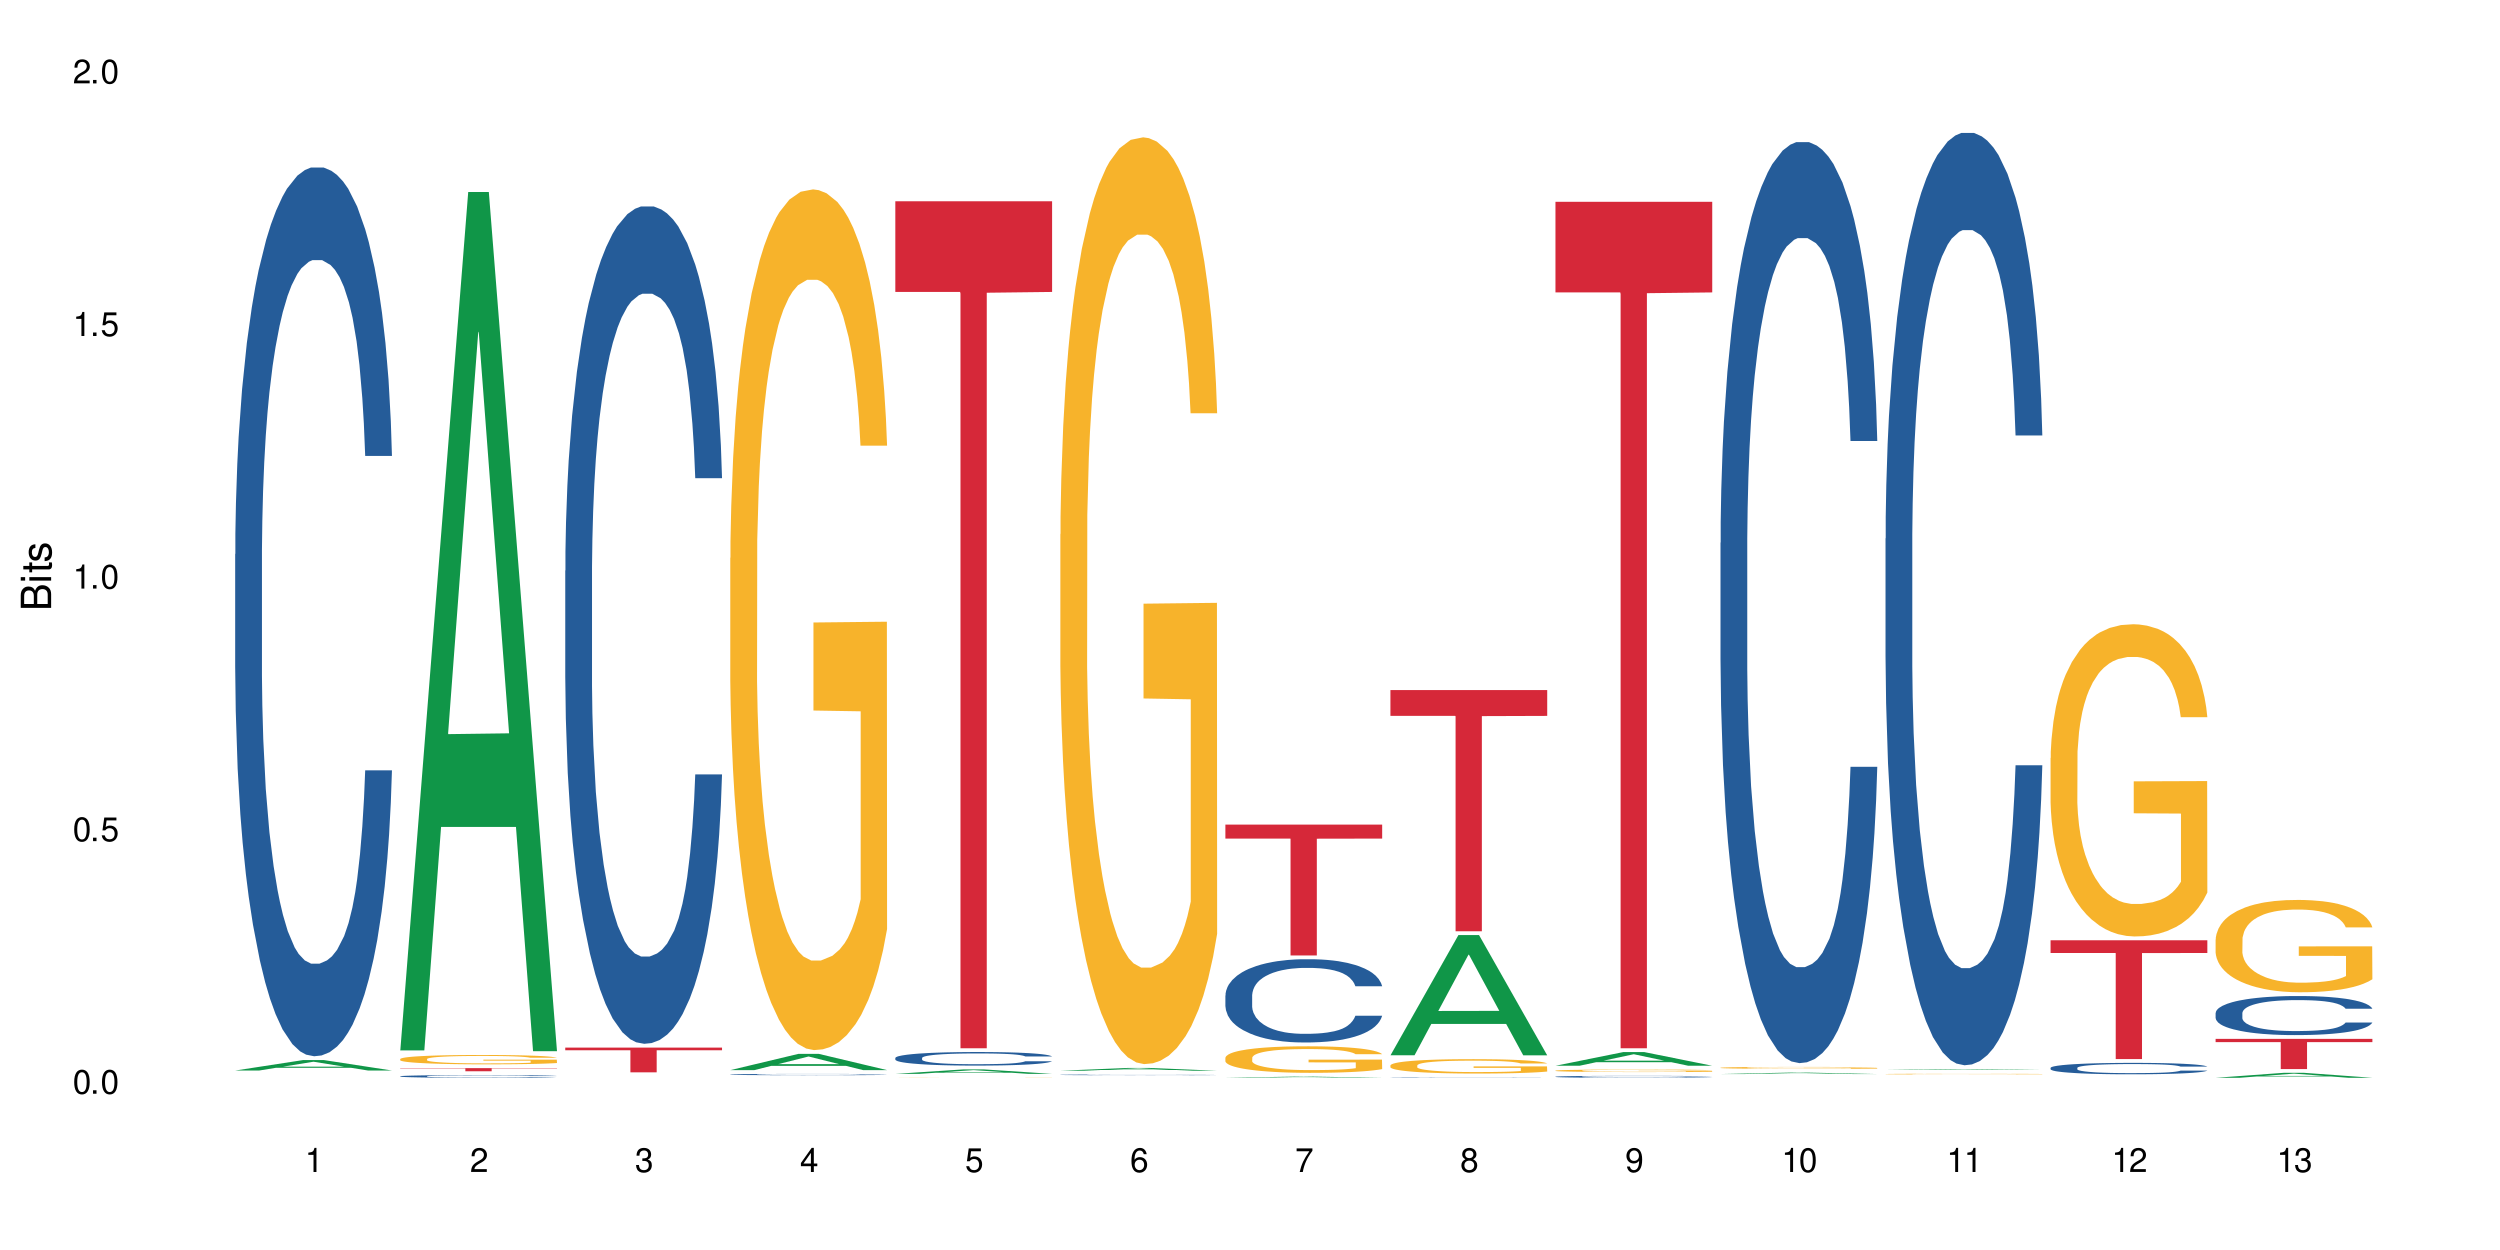<?xml version="1.0" encoding="UTF-8"?>
<svg xmlns="http://www.w3.org/2000/svg" xmlns:xlink="http://www.w3.org/1999/xlink" width="720" height="360" viewBox="0 0 720 360">
<defs>
<g>
<g id="glyph-0-0">
</g>
<g id="glyph-0-1">
<path d="M 2.641 -6.938 C 2 -6.938 1.422 -6.656 1.078 -6.172 C 0.641 -5.562 0.406 -4.641 0.406 -3.359 C 0.406 -1.016 1.188 0.219 2.641 0.219 C 4.078 0.219 4.859 -1.016 4.859 -3.297 C 4.859 -4.641 4.656 -5.547 4.203 -6.172 C 3.844 -6.656 3.281 -6.938 2.641 -6.938 Z M 2.641 -6.188 C 3.547 -6.188 4 -5.25 4 -3.375 C 4 -1.406 3.562 -0.484 2.625 -0.484 C 1.734 -0.484 1.281 -1.438 1.281 -3.344 C 1.281 -5.25 1.734 -6.188 2.641 -6.188 Z M 2.641 -6.188 "/>
</g>
<g id="glyph-0-2">
<path d="M 1.828 -1 L 0.828 -1 L 0.828 0 L 1.828 0 Z M 1.828 -1 "/>
</g>
<g id="glyph-0-3">
<path d="M 4.562 -6.797 L 1.062 -6.797 L 0.547 -3.094 L 1.328 -3.094 C 1.719 -3.562 2.047 -3.734 2.578 -3.734 C 3.484 -3.734 4.062 -3.109 4.062 -2.094 C 4.062 -1.125 3.484 -0.531 2.578 -0.531 C 1.828 -0.531 1.375 -0.906 1.188 -1.672 L 0.328 -1.672 C 0.453 -1.109 0.547 -0.844 0.75 -0.594 C 1.125 -0.078 1.828 0.219 2.594 0.219 C 3.969 0.219 4.922 -0.781 4.922 -2.219 C 4.922 -3.562 4.031 -4.484 2.719 -4.484 C 2.25 -4.484 1.859 -4.359 1.469 -4.062 L 1.734 -5.969 L 4.562 -5.969 Z M 4.562 -6.797 "/>
</g>
<g id="glyph-0-4">
<path d="M 2.484 -4.938 L 2.484 0 L 3.328 0 L 3.328 -6.938 L 2.766 -6.938 C 2.469 -5.875 2.281 -5.734 0.984 -5.562 L 0.984 -4.938 Z M 2.484 -4.938 "/>
</g>
<g id="glyph-0-5">
<path d="M 4.859 -0.828 L 1.281 -0.828 C 1.359 -1.406 1.672 -1.781 2.5 -2.281 L 3.469 -2.828 C 4.406 -3.344 4.906 -4.062 4.906 -4.906 C 4.906 -5.484 4.672 -6.031 4.266 -6.406 C 3.859 -6.766 3.375 -6.938 2.719 -6.938 C 1.859 -6.938 1.219 -6.625 0.844 -6.031 C 0.609 -5.672 0.5 -5.234 0.484 -4.531 L 1.328 -4.531 C 1.359 -5.016 1.406 -5.281 1.531 -5.516 C 1.75 -5.938 2.188 -6.203 2.703 -6.203 C 3.469 -6.203 4.031 -5.641 4.031 -4.891 C 4.031 -4.344 3.719 -3.859 3.125 -3.516 L 2.234 -3 C 0.812 -2.172 0.406 -1.531 0.328 -0.016 L 4.859 -0.016 Z M 4.859 -0.828 "/>
</g>
<g id="glyph-0-6">
<path d="M 2.125 -3.188 L 2.578 -3.188 C 3.5 -3.188 3.984 -2.766 3.984 -1.922 C 3.984 -1.062 3.469 -0.531 2.594 -0.531 C 1.656 -0.531 1.203 -1 1.156 -2.016 L 0.312 -2.016 C 0.344 -1.453 0.438 -1.094 0.609 -0.781 C 0.953 -0.109 1.625 0.219 2.547 0.219 C 3.953 0.219 4.859 -0.625 4.859 -1.938 C 4.859 -2.828 4.516 -3.297 3.703 -3.594 C 4.344 -3.844 4.656 -4.328 4.656 -5.031 C 4.656 -6.219 3.875 -6.938 2.578 -6.938 C 1.203 -6.938 0.484 -6.172 0.453 -4.703 L 1.297 -4.703 C 1.312 -5.125 1.344 -5.359 1.453 -5.578 C 1.641 -5.969 2.062 -6.203 2.594 -6.203 C 3.344 -6.203 3.797 -5.75 3.797 -5 C 3.797 -4.516 3.609 -4.219 3.25 -4.047 C 3.016 -3.953 2.703 -3.922 2.125 -3.906 Z M 2.125 -3.188 "/>
</g>
<g id="glyph-0-7">
<path d="M 3.141 -1.672 L 3.141 0 L 3.984 0 L 3.984 -1.672 L 4.984 -1.672 L 4.984 -2.438 L 3.984 -2.438 L 3.984 -6.938 L 3.359 -6.938 L 0.266 -2.578 L 0.266 -1.672 Z M 3.141 -2.438 L 1 -2.438 L 3.141 -5.5 Z M 3.141 -2.438 "/>
</g>
<g id="glyph-0-8">
<path d="M 4.781 -5.125 C 4.609 -6.266 3.891 -6.938 2.844 -6.938 C 2.094 -6.938 1.422 -6.578 1.031 -5.953 C 0.594 -5.266 0.406 -4.422 0.406 -3.172 C 0.406 -2 0.578 -1.25 0.984 -0.641 C 1.359 -0.078 1.953 0.219 2.703 0.219 C 3.984 0.219 4.922 -0.75 4.922 -2.094 C 4.922 -3.375 4.062 -4.281 2.844 -4.281 C 2.172 -4.281 1.641 -4.031 1.281 -3.516 C 1.281 -5.234 1.828 -6.188 2.797 -6.188 C 3.391 -6.188 3.797 -5.797 3.938 -5.125 Z M 2.734 -3.531 C 3.547 -3.531 4.062 -2.953 4.062 -2.031 C 4.062 -1.156 3.484 -0.531 2.703 -0.531 C 1.922 -0.531 1.328 -1.188 1.328 -2.078 C 1.328 -2.938 1.906 -3.531 2.734 -3.531 Z M 2.734 -3.531 "/>
</g>
<g id="glyph-0-9">
<path d="M 4.984 -6.797 L 0.438 -6.797 L 0.438 -5.969 L 4.109 -5.969 C 2.5 -3.656 1.828 -2.234 1.328 0 L 2.219 0 C 2.594 -2.172 3.453 -4.047 4.984 -6.094 Z M 4.984 -6.797 "/>
</g>
<g id="glyph-0-10">
<path d="M 3.75 -3.656 C 4.469 -4.094 4.688 -4.438 4.688 -5.078 C 4.688 -6.172 3.844 -6.938 2.641 -6.938 C 1.438 -6.938 0.594 -6.172 0.594 -5.094 C 0.594 -4.438 0.812 -4.094 1.516 -3.656 C 0.734 -3.266 0.359 -2.703 0.359 -1.922 C 0.359 -0.656 1.281 0.219 2.641 0.219 C 3.984 0.219 4.922 -0.656 4.922 -1.922 C 4.922 -2.703 4.531 -3.266 3.75 -3.656 Z M 2.641 -6.188 C 3.359 -6.188 3.812 -5.75 3.812 -5.062 C 3.812 -4.406 3.344 -3.984 2.641 -3.984 C 1.922 -3.984 1.453 -4.406 1.453 -5.078 C 1.453 -5.75 1.922 -6.188 2.641 -6.188 Z M 2.641 -3.266 C 3.484 -3.266 4.062 -2.719 4.062 -1.906 C 4.062 -1.078 3.484 -0.531 2.625 -0.531 C 1.797 -0.531 1.219 -1.094 1.219 -1.906 C 1.219 -2.719 1.781 -3.266 2.641 -3.266 Z M 2.641 -3.266 "/>
</g>
<g id="glyph-0-11">
<path d="M 0.516 -1.578 C 0.672 -0.453 1.406 0.219 2.438 0.219 C 3.188 0.219 3.859 -0.141 4.266 -0.766 C 4.688 -1.453 4.891 -2.297 4.891 -3.547 C 4.891 -4.719 4.703 -5.453 4.312 -6.078 C 3.938 -6.641 3.344 -6.938 2.594 -6.938 C 1.297 -6.938 0.359 -5.969 0.359 -4.625 C 0.359 -3.344 1.234 -2.453 2.453 -2.453 C 3.094 -2.453 3.578 -2.672 4.016 -3.203 C 4 -1.484 3.469 -0.531 2.5 -0.531 C 1.906 -0.531 1.484 -0.906 1.359 -1.578 Z M 2.578 -6.203 C 3.375 -6.203 3.969 -5.531 3.969 -4.641 C 3.969 -3.797 3.391 -3.188 2.547 -3.188 C 1.734 -3.188 1.234 -3.766 1.234 -4.688 C 1.234 -5.562 1.797 -6.203 2.578 -6.203 Z M 2.578 -6.203 "/>
</g>
<g id="glyph-1-0">
</g>
<g id="glyph-1-1">
<path d="M 0 -0.953 L 0 -4.891 C 0 -5.719 -0.234 -6.344 -0.734 -6.797 C -1.188 -7.234 -1.812 -7.469 -2.5 -7.469 C -3.547 -7.469 -4.188 -7 -4.625 -5.875 C -4.984 -6.688 -5.625 -7.094 -6.531 -7.094 C -7.172 -7.094 -7.734 -6.859 -8.141 -6.391 C -8.562 -5.922 -8.75 -5.344 -8.75 -4.5 L -8.75 -0.953 Z M -4.984 -2.062 L -7.766 -2.062 L -7.766 -4.219 C -7.766 -4.844 -7.688 -5.203 -7.453 -5.5 C -7.219 -5.812 -6.859 -5.969 -6.375 -5.969 C -5.891 -5.969 -5.531 -5.812 -5.297 -5.5 C -5.062 -5.203 -4.984 -4.844 -4.984 -4.219 Z M -0.984 -2.062 L -4 -2.062 L -4 -4.781 C -4 -5.766 -3.438 -6.359 -2.484 -6.359 C -1.547 -6.359 -0.984 -5.766 -0.984 -4.781 Z M -0.984 -2.062 "/>
</g>
<g id="glyph-1-2">
<path d="M -6.281 -1.797 L -6.281 -0.797 L 0 -0.797 L 0 -1.797 Z M -8.75 -1.797 L -8.75 -0.797 L -7.484 -0.797 L -7.484 -1.797 Z M -8.75 -1.797 "/>
</g>
<g id="glyph-1-3">
<path d="M -6.281 -3.047 L -6.281 -2.016 L -8.016 -2.016 L -8.016 -1.016 L -6.281 -1.016 L -6.281 -0.172 L -5.469 -0.172 L -5.469 -1.016 L -0.719 -1.016 C -0.078 -1.016 0.281 -1.453 0.281 -2.234 C 0.281 -2.5 0.25 -2.719 0.188 -3.047 L -0.641 -3.047 C -0.609 -2.906 -0.594 -2.766 -0.594 -2.562 C -0.594 -2.141 -0.719 -2.016 -1.156 -2.016 L -5.469 -2.016 L -5.469 -3.047 Z M -6.281 -3.047 "/>
</g>
<g id="glyph-1-4">
<path d="M -4.531 -5.25 C -5.766 -5.25 -6.469 -4.422 -6.469 -2.969 C -6.469 -1.516 -5.719 -0.562 -4.547 -0.562 C -3.562 -0.562 -3.094 -1.062 -2.734 -2.562 L -2.516 -3.484 C -2.344 -4.188 -2.094 -4.469 -1.641 -4.469 C -1.047 -4.469 -0.641 -3.875 -0.641 -3 C -0.641 -2.453 -0.797 -2 -1.062 -1.75 C -1.25 -1.594 -1.422 -1.531 -1.875 -1.469 L -1.875 -0.406 C -0.422 -0.453 0.281 -1.266 0.281 -2.922 C 0.281 -4.5 -0.5 -5.516 -1.719 -5.516 C -2.656 -5.516 -3.172 -4.984 -3.469 -3.734 L -3.703 -2.766 C -3.891 -1.953 -4.156 -1.609 -4.594 -1.609 C -5.188 -1.609 -5.547 -2.125 -5.547 -2.938 C -5.547 -3.75 -5.203 -4.172 -4.531 -4.203 Z M -4.531 -5.25 "/>
</g>
</g>
</defs>
<rect x="-72" y="-36" width="864" height="432" fill="rgb(100%, 100%, 100%)" fill-opacity="1"/>
<path fill-rule="nonzero" fill="rgb(6.275%, 58.824%, 28.235%)" fill-opacity="1" d="M 67.73 308.305 L 67.777 308.305 L 87.316 305.297 L 93.25 305.297 L 112.883 308.309 L 105.984 308.309 L 101.066 307.523 L 79.5 307.523 L 74.676 308.305 L 67.73 308.305 L 81.574 307.199 L 99.086 307.195 L 90.355 305.789 L 90.258 305.785 L 90.164 305.797 L 81.527 307.195 L 81.574 307.199 Z M 67.73 308.305 "/>
<path fill-rule="nonzero" fill="rgb(14.51%, 36.078%, 60%)" fill-opacity="1" d="M 67.73 159.617 L 67.785 159.387 L 67.785 153.77 L 67.953 144.879 L 68.336 133.648 L 68.723 125.93 L 69.715 112.125 L 71.09 98.789 L 72.523 88.496 L 73.566 82.414 L 74.504 77.734 L 76.652 69.078 L 78.027 64.633 L 79.516 60.656 L 81.332 56.68 L 82.652 54.34 L 85.629 50.594 L 87.828 48.957 L 89.535 48.254 L 93.227 48.254 L 95.43 49.191 L 97.027 50.359 L 98.789 52.234 L 100.273 54.34 L 102.863 59.484 L 105.176 66.035 L 106.223 69.781 L 107.875 77.031 L 109.141 84.051 L 110.02 90.133 L 111.012 98.789 L 111.895 109.316 L 112.555 121.25 L 112.883 131.309 L 105.176 131.309 L 104.789 121.953 L 104.348 114.699 L 103.523 105.105 L 102.699 98.32 L 101.543 91.539 L 100.496 87.094 L 99.062 82.648 L 97.797 79.84 L 96.477 77.734 L 95.207 76.332 L 92.785 74.926 L 89.977 74.926 L 88.93 75.395 L 86.785 77.266 L 85.629 78.902 L 83.977 82.18 L 82.82 85.219 L 81.441 89.898 L 80.508 93.879 L 79.352 99.961 L 78.523 105.34 L 77.586 113.062 L 77.035 118.91 L 76.543 125.461 L 76.102 133.184 L 75.77 141.371 L 75.551 150.027 L 75.441 158.449 L 75.441 194.711 L 75.551 203.137 L 75.824 212.961 L 76.543 227.234 L 77.586 239.633 L 78.801 249.457 L 79.957 256.477 L 80.617 259.754 L 81.496 263.496 L 82.875 268.176 L 84.855 272.855 L 86.012 274.727 L 87.773 276.598 L 89.594 277.535 L 92.016 277.535 L 94.164 276.598 L 95.594 275.43 L 97.082 273.555 L 99.117 269.578 L 100.383 265.836 L 101.484 261.391 L 102.312 256.945 L 102.863 253.203 L 103.688 245.949 L 104.348 237.996 L 104.844 229.805 L 105.176 221.852 L 112.883 221.852 L 112.555 231.211 L 112.059 240.336 L 111.562 247.117 L 110.793 255.309 L 109.91 262.559 L 108.645 270.75 L 107.598 276.129 L 106.223 281.98 L 104.957 286.426 L 103.578 290.402 L 101.543 295.082 L 100.219 297.418 L 98.789 299.527 L 97.082 301.398 L 94.934 303.035 L 92.621 303.969 L 90.473 304.203 L 88.16 303.738 L 86.453 302.801 L 84.195 300.695 L 81.387 296.484 L 79.352 292.039 L 77.754 287.594 L 76.375 282.914 L 74.836 276.598 L 72.852 266.305 L 71.641 258.348 L 70.816 251.797 L 69.879 242.676 L 69.219 234.484 L 68.445 221.383 L 67.895 204.773 L 67.73 191.906 Z M 67.73 159.617 "/>
<path fill-rule="nonzero" fill="rgb(6.275%, 58.824%, 28.235%)" fill-opacity="1" d="M 115.262 302.508 L 115.309 302.273 L 134.848 55.293 L 140.781 55.293 L 160.414 302.738 L 153.516 302.738 L 148.598 238.148 L 127.031 238.148 L 122.207 302.508 L 115.262 302.508 L 129.105 211.43 L 146.617 211.195 L 137.887 95.719 L 137.789 95.488 L 137.691 96.184 L 129.059 211.195 L 129.105 211.43 Z M 115.262 302.508 "/>
<path fill-rule="nonzero" fill="rgb(14.51%, 36.078%, 60%)" fill-opacity="1" d="M 115.262 309.961 L 115.316 309.961 L 115.316 309.945 L 115.48 309.918 L 115.867 309.883 L 116.254 309.859 L 117.242 309.816 L 118.621 309.777 L 120.051 309.746 L 121.098 309.727 L 122.035 309.711 L 124.184 309.684 L 125.559 309.672 L 127.047 309.66 L 128.863 309.648 L 130.184 309.641 L 133.156 309.629 L 135.359 309.625 L 137.066 309.621 L 140.758 309.621 L 142.961 309.625 L 144.555 309.629 L 146.316 309.633 L 147.805 309.641 L 150.395 309.656 L 152.707 309.676 L 153.75 309.688 L 155.402 309.711 L 156.672 309.73 L 157.551 309.75 L 158.543 309.777 L 159.422 309.809 L 160.086 309.844 L 160.414 309.875 L 152.707 309.875 L 152.32 309.848 L 151.879 309.824 L 151.055 309.797 L 150.227 309.773 L 149.07 309.754 L 148.023 309.738 L 146.594 309.727 L 145.328 309.719 L 144.004 309.711 L 142.738 309.707 L 140.316 309.703 L 136.461 309.703 L 134.312 309.711 L 133.156 309.715 L 131.504 309.727 L 130.348 309.734 L 128.973 309.75 L 128.035 309.762 L 126.879 309.777 L 126.055 309.797 L 125.117 309.82 L 124.566 309.836 L 124.07 309.855 L 123.633 309.879 L 123.301 309.906 L 123.082 309.934 L 122.969 309.957 L 122.969 310.07 L 123.082 310.094 L 123.355 310.125 L 124.07 310.168 L 125.117 310.207 L 126.328 310.234 L 127.484 310.258 L 128.145 310.27 L 129.027 310.277 L 130.402 310.293 L 132.387 310.309 L 133.543 310.312 L 135.305 310.32 L 141.691 310.32 L 143.125 310.316 L 144.609 310.309 L 146.648 310.297 L 147.914 310.285 L 149.016 310.273 L 149.844 310.258 L 150.395 310.246 L 151.219 310.227 L 151.879 310.199 L 152.375 310.176 L 152.707 310.152 L 160.414 310.152 L 160.086 310.18 L 159.59 310.207 L 159.094 310.23 L 158.324 310.254 L 157.441 310.277 L 156.176 310.301 L 155.129 310.316 L 153.75 310.336 L 152.484 310.348 L 151.109 310.359 L 149.07 310.375 L 147.75 310.383 L 146.316 310.391 L 144.609 310.395 L 142.465 310.398 L 140.152 310.402 L 135.691 310.402 L 133.984 310.398 L 131.727 310.395 L 128.918 310.379 L 126.879 310.367 L 125.281 310.352 L 123.906 310.34 L 122.363 310.32 L 120.383 310.289 L 119.172 310.262 L 118.344 310.242 L 117.41 310.215 L 116.746 310.191 L 115.977 310.148 L 115.426 310.098 L 115.262 310.059 Z M 115.262 309.961 "/>
<path fill-rule="nonzero" fill="rgb(96.863%, 70.196%, 16.863%)" fill-opacity="1" d="M 115.262 304.988 L 115.316 304.984 L 115.316 304.938 L 115.535 304.824 L 116.086 304.672 L 116.805 304.547 L 117.574 304.449 L 118.07 304.398 L 118.895 304.324 L 119.609 304.27 L 121.43 304.156 L 123.742 304.055 L 125.008 304.012 L 126.438 303.969 L 128.477 303.922 L 129.414 303.902 L 132.277 303.863 L 135.523 303.84 L 139.105 303.832 L 140.758 303.836 L 143.016 303.844 L 146.098 303.871 L 147.859 303.898 L 149.238 303.922 L 150.668 303.953 L 152.43 304.004 L 154.082 304.062 L 155.402 304.121 L 156.727 304.195 L 157.828 304.273 L 158.762 304.359 L 159.59 304.465 L 160.086 304.551 L 160.414 304.637 L 152.762 304.637 L 152.32 304.551 L 151.824 304.484 L 151 304.402 L 150.172 304.344 L 149.348 304.297 L 147.805 304.23 L 146.484 304.191 L 144.832 304.156 L 143.234 304.137 L 141.418 304.121 L 140.316 304.117 L 137.398 304.117 L 134.754 304.133 L 133.211 304.152 L 132.109 304.172 L 130.57 304.211 L 129.633 304.238 L 129.082 304.258 L 127.43 304.336 L 126.328 304.406 L 125.723 304.449 L 124.953 304.523 L 124.402 304.59 L 123.797 304.691 L 123.465 304.766 L 123.023 304.93 L 122.969 305.375 L 123.137 305.469 L 123.465 305.57 L 123.906 305.66 L 124.566 305.754 L 125.227 305.824 L 126.383 305.918 L 127.375 305.984 L 128.145 306.027 L 129.633 306.094 L 130.238 306.113 L 131.672 306.16 L 133.156 306.191 L 134.973 306.223 L 136.352 306.238 L 138.555 306.25 L 141.363 306.25 L 144.668 306.234 L 146.758 306.215 L 148.191 306.195 L 149.125 306.18 L 150.281 306.152 L 151.109 306.125 L 151.879 306.102 L 152.816 306.059 L 152.816 305.469 L 139.215 305.465 L 139.215 305.191 L 160.359 305.188 L 160.414 306.152 L 159.258 306.219 L 157.828 306.281 L 156.449 306.332 L 155.02 306.375 L 152.98 306.422 L 151.328 306.449 L 148.797 306.484 L 146.484 306.508 L 144.059 306.52 L 141.914 306.527 L 139.379 306.531 L 137.121 306.527 L 134.699 306.512 L 132.773 306.492 L 131.012 306.469 L 129.246 306.434 L 127.047 306.383 L 125.613 306.34 L 124.125 306.289 L 122.641 306.227 L 121.316 306.16 L 120.438 306.109 L 119.555 306.051 L 118.621 305.977 L 117.738 305.895 L 117.078 305.816 L 116.473 305.73 L 116.031 305.648 L 115.59 305.539 L 115.371 305.449 L 115.262 305.371 Z M 115.262 304.988 "/>
<path fill-rule="nonzero" fill="rgb(83.922%, 15.686%, 22.353%)" fill-opacity="1" d="M 115.262 307.625 L 160.414 307.625 L 160.414 307.719 L 141.598 307.723 L 141.598 308.527 L 134.023 308.527 L 134.023 307.723 L 133.914 307.719 L 115.262 307.719 Z M 115.262 307.625 "/>
<path fill-rule="nonzero" fill="rgb(14.51%, 36.078%, 60%)" fill-opacity="1" d="M 162.793 164.387 L 162.848 164.168 L 162.848 158.875 L 163.012 150.5 L 163.398 139.918 L 163.781 132.645 L 164.773 119.641 L 166.148 107.074 L 167.582 97.375 L 168.629 91.645 L 169.562 87.234 L 171.711 79.078 L 173.09 74.891 L 174.574 71.141 L 176.391 67.395 L 177.715 65.191 L 180.688 61.664 L 182.891 60.121 L 184.598 59.461 L 188.285 59.461 L 190.488 60.34 L 192.086 61.441 L 193.848 63.207 L 195.336 65.191 L 197.922 70.039 L 200.234 76.211 L 201.281 79.738 L 202.934 86.574 L 204.199 93.188 L 205.082 98.918 L 206.074 107.074 L 206.953 116.992 L 207.613 128.234 L 207.945 137.715 L 200.234 137.715 L 199.852 128.898 L 199.41 122.062 L 198.582 113.027 L 197.758 106.633 L 196.602 100.242 L 195.555 96.051 L 194.125 91.863 L 192.855 89.219 L 191.535 87.234 L 190.27 85.91 L 187.848 84.59 L 185.039 84.59 L 183.992 85.031 L 181.844 86.793 L 180.688 88.336 L 179.035 91.422 L 177.879 94.289 L 176.504 98.699 L 175.566 102.445 L 174.41 108.176 L 173.586 113.246 L 172.648 120.52 L 172.098 126.031 L 171.602 132.203 L 171.16 139.477 L 170.832 147.195 L 170.609 155.352 L 170.5 163.285 L 170.5 197.453 L 170.609 205.391 L 170.887 214.648 L 171.602 228.094 L 172.648 239.777 L 173.859 249.035 L 175.016 255.648 L 175.676 258.734 L 176.559 262.262 L 177.934 266.672 L 179.918 271.078 L 181.074 272.844 L 182.836 274.605 L 184.652 275.488 L 187.074 275.488 L 189.223 274.605 L 190.656 273.504 L 192.141 271.742 L 194.18 267.992 L 195.445 264.469 L 196.547 260.277 L 197.371 256.09 L 197.922 252.562 L 198.75 245.73 L 199.41 238.234 L 199.906 230.52 L 200.234 223.023 L 207.945 223.023 L 207.613 231.844 L 207.117 240.438 L 206.625 246.832 L 205.852 254.547 L 204.973 261.379 L 203.703 269.098 L 202.66 274.168 L 201.281 279.676 L 200.016 283.867 L 198.641 287.613 L 196.602 292.023 L 195.281 294.227 L 193.848 296.211 L 192.141 297.973 L 189.992 299.516 L 187.68 300.398 L 185.535 300.617 L 183.219 300.18 L 181.512 299.297 L 179.254 297.312 L 176.449 293.344 L 174.41 289.156 L 172.812 284.969 L 171.438 280.559 L 169.895 274.605 L 167.914 264.906 L 166.699 257.414 L 165.875 251.242 L 164.938 242.645 L 164.277 234.93 L 163.508 222.582 L 162.957 206.934 L 162.793 194.809 Z M 162.793 164.387 "/>
<path fill-rule="nonzero" fill="rgb(83.922%, 15.686%, 22.353%)" fill-opacity="1" d="M 162.793 301.711 L 207.945 301.711 L 207.945 302.473 L 189.125 302.48 L 189.125 308.84 L 181.555 308.84 L 181.555 302.488 L 181.445 302.473 L 162.793 302.473 Z M 162.793 301.711 "/>
<path fill-rule="nonzero" fill="rgb(6.275%, 58.824%, 28.235%)" fill-opacity="1" d="M 210.32 308.191 L 210.371 308.188 L 229.906 303.523 L 235.84 303.523 L 255.477 308.195 L 248.578 308.195 L 243.656 306.977 L 222.094 306.977 L 217.27 308.191 L 210.32 308.191 L 224.168 306.473 L 241.68 306.469 L 232.945 304.289 L 232.852 304.281 L 232.754 304.297 L 224.117 306.469 L 224.168 306.473 Z M 210.32 308.191 "/>
<path fill-rule="nonzero" fill="rgb(14.51%, 36.078%, 60%)" fill-opacity="1" d="M 210.32 309.453 L 210.375 309.453 L 210.375 309.445 L 210.543 309.434 L 210.926 309.414 L 211.312 309.402 L 212.305 309.383 L 213.68 309.363 L 215.113 309.348 L 216.16 309.34 L 217.094 309.332 L 219.242 309.32 L 220.617 309.312 L 222.105 309.309 L 223.922 309.301 L 225.246 309.297 L 228.219 309.293 L 230.422 309.289 L 238.02 309.289 L 239.617 309.293 L 241.379 309.293 L 242.863 309.297 L 245.453 309.305 L 247.766 309.316 L 248.812 309.32 L 250.465 309.332 L 251.73 309.34 L 252.613 309.352 L 253.602 309.363 L 254.484 309.379 L 255.145 309.398 L 255.477 309.41 L 247.766 309.41 L 247.379 309.398 L 246.941 309.387 L 246.113 309.371 L 245.289 309.363 L 244.133 309.352 L 243.086 309.348 L 241.652 309.34 L 240.387 309.336 L 239.066 309.332 L 237.801 309.332 L 235.375 309.328 L 231.523 309.328 L 229.375 309.332 L 228.219 309.332 L 226.566 309.34 L 225.41 309.344 L 224.031 309.352 L 223.098 309.355 L 221.941 309.363 L 221.113 309.375 L 220.18 309.383 L 219.629 309.395 L 219.133 309.402 L 218.691 309.414 L 218.359 309.426 L 218.141 309.438 L 218.031 309.453 L 218.031 309.504 L 218.141 309.52 L 218.418 309.531 L 219.133 309.555 L 220.18 309.57 L 221.391 309.586 L 222.547 309.598 L 223.207 309.602 L 224.086 309.605 L 225.465 309.613 L 227.445 309.621 L 228.602 309.625 L 230.367 309.625 L 232.184 309.629 L 234.605 309.629 L 236.754 309.625 L 238.184 309.625 L 239.672 309.621 L 241.707 309.617 L 242.977 309.609 L 244.078 309.605 L 244.902 309.598 L 245.453 309.594 L 246.277 309.582 L 246.941 309.57 L 247.438 309.559 L 247.766 309.547 L 255.477 309.547 L 255.145 309.559 L 254.648 309.574 L 254.152 309.582 L 253.383 309.594 L 252.5 309.605 L 251.234 309.617 L 250.188 309.625 L 248.812 309.633 L 247.547 309.641 L 246.168 309.648 L 244.133 309.652 L 242.809 309.656 L 241.379 309.66 L 239.672 309.664 L 237.523 309.664 L 235.211 309.668 L 230.75 309.668 L 229.043 309.664 L 226.785 309.664 L 223.977 309.656 L 221.941 309.648 L 220.344 309.645 L 218.965 309.637 L 217.426 309.625 L 215.441 309.613 L 214.23 309.602 L 213.406 309.59 L 212.469 309.578 L 211.809 309.562 L 211.039 309.547 L 210.488 309.52 L 210.32 309.5 Z M 210.32 309.453 "/>
<path fill-rule="nonzero" fill="rgb(96.863%, 70.196%, 16.863%)" fill-opacity="1" d="M 210.32 160.715 L 210.375 160.488 L 210.375 155.961 L 210.598 145.773 L 211.148 131.738 L 211.863 120.191 L 212.633 111.137 L 213.129 106.383 L 213.957 99.594 L 214.672 94.613 L 216.488 84.426 L 218.801 74.918 L 220.066 70.844 L 221.5 66.992 L 223.539 62.691 L 224.473 61.109 L 227.336 57.484 L 230.586 55.223 L 234.164 54.543 L 235.816 54.77 L 238.074 55.676 L 241.156 58.164 L 242.922 60.43 L 244.297 62.691 L 245.73 65.637 L 247.492 70.164 L 249.145 75.598 L 250.465 81.027 L 251.785 87.82 L 252.887 95.066 L 253.824 102.988 L 254.648 112.496 L 255.145 120.418 L 255.477 128.344 L 247.82 128.344 L 247.379 120.418 L 246.887 114.309 L 246.059 106.836 L 245.234 101.402 L 244.406 97.102 L 242.863 91.215 L 241.543 87.594 L 239.891 84.426 L 238.293 82.387 L 236.477 81.027 L 235.375 80.578 L 232.457 80.578 L 229.816 82.16 L 228.273 83.973 L 227.172 85.781 L 225.629 89.18 L 224.695 91.895 L 224.145 93.707 L 222.492 100.723 L 221.391 107.062 L 220.785 111.363 L 220.012 118.156 L 219.461 124.27 L 218.855 133.324 L 218.527 140.113 L 218.086 155.508 L 218.031 196.258 L 218.195 204.859 L 218.527 214.141 L 218.965 222.293 L 219.629 230.895 L 220.289 237.461 L 221.445 246.289 L 222.438 252.176 L 223.207 256.023 L 224.695 262.137 L 225.301 264.172 L 226.73 268.246 L 228.219 271.418 L 230.035 274.133 L 231.41 275.492 L 233.613 276.625 L 236.422 276.625 L 239.727 275.266 L 241.82 273.453 L 243.25 271.645 L 244.188 270.059 L 245.344 267.566 L 246.168 265.305 L 246.941 262.812 L 247.875 258.965 L 247.875 204.859 L 234.273 204.633 L 234.273 179.277 L 255.422 179.051 L 255.477 267.566 L 254.32 273.68 L 252.887 279.566 L 251.512 284.094 L 250.078 287.941 L 248.043 292.242 L 246.391 294.961 L 243.855 298.129 L 241.543 300.168 L 239.121 301.527 L 236.973 302.203 L 234.441 302.43 L 232.184 301.977 L 229.758 300.621 L 227.832 298.809 L 226.07 296.547 L 224.309 293.602 L 222.105 288.848 L 220.672 285 L 219.188 280.246 L 217.699 274.586 L 216.379 268.473 L 215.496 263.719 L 214.617 258.285 L 213.68 251.496 L 212.801 243.797 L 212.137 236.781 L 211.531 228.855 L 211.094 221.387 L 210.652 211.199 L 210.43 203.051 L 210.32 196.031 Z M 210.32 160.715 "/>
<path fill-rule="nonzero" fill="rgb(6.275%, 58.824%, 28.235%)" fill-opacity="1" d="M 257.852 309.273 L 257.898 309.273 L 277.438 307.988 L 283.371 307.988 L 303.004 309.273 L 296.105 309.273 L 291.188 308.938 L 269.621 308.938 L 264.797 309.273 L 257.852 309.273 L 271.695 308.801 L 289.207 308.797 L 280.477 308.195 L 280.379 308.195 L 280.285 308.199 L 271.648 308.797 L 271.695 308.801 Z M 257.852 309.273 "/>
<path fill-rule="nonzero" fill="rgb(14.51%, 36.078%, 60%)" fill-opacity="1" d="M 257.852 304.688 L 257.906 304.684 L 257.906 304.598 L 258.07 304.461 L 258.457 304.289 L 258.844 304.172 L 259.832 303.961 L 261.211 303.758 L 262.641 303.598 L 263.688 303.508 L 264.625 303.434 L 266.773 303.305 L 268.148 303.234 L 269.637 303.176 L 271.453 303.113 L 272.773 303.078 L 275.746 303.02 L 277.949 302.996 L 279.656 302.984 L 283.348 302.984 L 285.551 303 L 287.145 303.016 L 288.91 303.047 L 290.395 303.078 L 292.984 303.156 L 295.297 303.258 L 296.344 303.312 L 297.996 303.426 L 299.262 303.531 L 300.141 303.625 L 301.133 303.758 L 302.016 303.918 L 302.676 304.102 L 303.004 304.254 L 295.297 304.254 L 294.91 304.109 L 294.469 304 L 293.645 303.852 L 292.816 303.75 L 291.66 303.645 L 290.617 303.578 L 289.184 303.512 L 287.918 303.469 L 286.598 303.434 L 285.328 303.414 L 282.906 303.391 L 280.098 303.391 L 279.051 303.398 L 276.902 303.43 L 275.746 303.453 L 274.098 303.504 L 272.941 303.551 L 271.562 303.621 L 270.625 303.684 L 269.469 303.773 L 268.645 303.855 L 267.707 303.977 L 267.156 304.062 L 266.66 304.164 L 266.223 304.281 L 265.891 304.406 L 265.672 304.539 L 265.562 304.668 L 265.562 305.223 L 265.672 305.352 L 265.945 305.5 L 266.66 305.719 L 267.707 305.906 L 268.918 306.059 L 270.074 306.164 L 270.738 306.215 L 271.617 306.273 L 272.996 306.344 L 274.977 306.414 L 276.133 306.445 L 277.895 306.473 L 279.711 306.488 L 282.137 306.488 L 284.281 306.473 L 285.715 306.453 L 287.203 306.426 L 289.238 306.363 L 290.504 306.309 L 291.605 306.238 L 292.434 306.172 L 292.984 306.113 L 293.809 306.004 L 294.469 305.883 L 294.965 305.758 L 295.297 305.637 L 303.004 305.637 L 302.676 305.777 L 302.18 305.918 L 301.684 306.023 L 300.914 306.148 L 300.031 306.258 L 298.766 306.383 L 297.719 306.465 L 296.344 306.555 L 295.074 306.621 L 293.699 306.684 L 291.66 306.754 L 290.34 306.789 L 288.91 306.824 L 287.203 306.852 L 285.055 306.875 L 282.742 306.891 L 280.594 306.895 L 278.281 306.887 L 276.574 306.871 L 274.316 306.84 L 271.508 306.777 L 269.469 306.707 L 267.875 306.641 L 266.496 306.57 L 264.953 306.473 L 262.973 306.316 L 261.762 306.195 L 260.934 306.094 L 260 305.953 L 259.34 305.828 L 258.566 305.629 L 258.016 305.375 L 257.852 305.18 Z M 257.852 304.688 "/>
<path fill-rule="nonzero" fill="rgb(96.863%, 70.196%, 16.863%)" fill-opacity="1" d="M 257.852 310.383 L 257.906 310.383 L 258.125 310.379 L 258.676 310.379 L 259.395 310.375 L 261.484 310.375 L 262.203 310.371 L 267.598 310.371 L 269.031 310.367 L 293.258 310.367 L 295.02 310.371 L 300.418 310.371 L 301.352 310.375 L 302.676 310.375 L 303.004 310.379 L 295.352 310.379 L 294.91 310.375 L 291.938 310.375 L 290.395 310.371 L 271.672 310.371 L 270.02 310.375 L 267.543 310.375 L 266.992 310.379 L 266.055 310.379 L 265.617 310.383 L 265.562 310.387 L 265.727 310.391 L 266.496 310.391 L 267.156 310.395 L 269.965 310.395 L 270.738 310.398 L 295.406 310.398 L 295.406 310.391 L 281.805 310.391 L 281.805 310.387 L 302.949 310.387 L 303.004 310.398 L 300.418 310.398 L 299.039 310.402 L 268.203 310.402 L 266.719 310.398 L 262.148 310.398 L 261.211 310.395 L 259.062 310.395 L 258.621 310.391 L 257.961 310.391 L 257.852 310.387 Z M 257.852 310.383 "/>
<path fill-rule="nonzero" fill="rgb(83.922%, 15.686%, 22.353%)" fill-opacity="1" d="M 257.852 57.969 L 303.004 57.969 L 303.004 84.078 L 284.188 84.309 L 284.188 301.891 L 276.617 301.891 L 276.617 84.539 L 276.504 84.078 L 257.852 84.078 Z M 257.852 57.969 "/>
<path fill-rule="nonzero" fill="rgb(6.275%, 58.824%, 28.235%)" fill-opacity="1" d="M 305.383 308.367 L 305.43 308.367 L 324.969 307.559 L 330.902 307.559 L 350.535 308.371 L 343.637 308.371 L 338.715 308.156 L 317.152 308.156 L 312.328 308.367 L 305.383 308.367 L 319.227 308.07 L 336.738 308.07 L 328.008 307.691 L 327.812 307.691 L 319.18 308.07 L 319.227 308.07 Z M 305.383 308.367 "/>
<path fill-rule="nonzero" fill="rgb(14.51%, 36.078%, 60%)" fill-opacity="1" d="M 305.383 309.551 L 305.438 309.551 L 305.438 309.547 L 305.602 309.539 L 305.988 309.531 L 306.371 309.523 L 307.363 309.516 L 308.742 309.504 L 310.172 309.496 L 311.219 309.488 L 312.156 309.484 L 314.301 309.48 L 315.68 309.477 L 317.164 309.473 L 318.984 309.469 L 320.305 309.469 L 323.277 309.465 L 325.48 309.465 L 327.188 309.461 L 330.879 309.461 L 333.078 309.465 L 336.438 309.465 L 337.926 309.469 L 340.512 309.473 L 342.828 309.477 L 343.871 309.48 L 345.523 309.484 L 346.789 309.492 L 347.672 309.496 L 348.664 309.504 L 349.543 309.512 L 350.203 309.52 L 350.535 309.527 L 342.828 309.527 L 342.441 309.523 L 342 309.516 L 341.176 309.508 L 340.348 309.504 L 339.191 309.496 L 338.145 309.492 L 336.715 309.488 L 335.449 309.488 L 334.125 309.484 L 324.434 309.484 L 323.277 309.488 L 321.625 309.488 L 320.469 309.492 L 319.094 309.496 L 318.156 309.5 L 317 309.504 L 316.176 309.508 L 315.238 309.516 L 314.688 309.52 L 314.191 309.523 L 313.75 309.531 L 313.422 309.539 L 313.199 309.543 L 313.09 309.551 L 313.09 309.582 L 313.199 309.586 L 313.477 309.594 L 314.191 309.605 L 315.238 309.617 L 316.449 309.625 L 317.605 309.629 L 318.266 309.633 L 319.148 309.637 L 320.523 309.641 L 322.508 309.645 L 325.426 309.645 L 327.242 309.648 L 329.664 309.648 L 331.812 309.645 L 334.73 309.645 L 336.77 309.641 L 338.035 309.637 L 339.137 309.633 L 339.961 309.629 L 340.512 309.629 L 341.34 309.621 L 342 309.613 L 342.496 309.609 L 342.828 309.602 L 350.535 309.602 L 350.203 309.609 L 349.711 309.617 L 349.215 309.621 L 348.441 309.629 L 347.562 309.633 L 346.297 309.641 L 345.25 309.645 L 343.871 309.648 L 342.605 309.652 L 341.23 309.656 L 339.191 309.66 L 337.871 309.664 L 334.73 309.664 L 332.586 309.668 L 324.105 309.668 L 321.848 309.664 L 319.039 309.66 L 317 309.656 L 315.402 309.656 L 314.027 309.652 L 312.484 309.645 L 310.504 309.637 L 309.293 309.633 L 308.465 309.625 L 307.531 309.617 L 306.867 309.613 L 306.098 309.602 L 305.547 309.59 L 305.383 309.578 Z M 305.383 309.551 "/>
<path fill-rule="nonzero" fill="rgb(96.863%, 70.196%, 16.863%)" fill-opacity="1" d="M 305.383 153.871 L 305.438 153.625 L 305.438 148.75 L 305.656 137.781 L 306.207 122.668 L 306.922 110.238 L 307.695 100.484 L 308.191 95.367 L 309.016 88.055 L 309.73 82.691 L 311.551 71.723 L 313.863 61.484 L 315.129 57.098 L 316.559 52.953 L 318.598 48.32 L 319.535 46.613 L 322.398 42.715 L 325.645 40.277 L 329.227 39.547 L 330.879 39.789 L 333.137 40.766 L 336.219 43.445 L 337.98 45.883 L 339.355 48.32 L 340.789 51.488 L 342.551 56.363 L 344.203 62.215 L 345.523 68.066 L 346.848 75.379 L 347.949 83.18 L 348.883 91.711 L 349.711 101.949 L 350.203 110.48 L 350.535 119.012 L 342.883 119.012 L 342.441 110.48 L 341.945 103.898 L 341.121 95.855 L 340.293 90.004 L 339.469 85.371 L 337.926 79.035 L 336.605 75.133 L 334.953 71.723 L 333.355 69.527 L 331.539 68.066 L 330.438 67.578 L 327.52 67.578 L 324.875 69.285 L 323.332 71.234 L 322.23 73.184 L 320.691 76.84 L 319.754 79.766 L 319.203 81.715 L 317.551 89.273 L 316.449 96.098 L 315.844 100.73 L 315.074 108.043 L 314.523 114.625 L 313.918 124.375 L 313.586 131.688 L 313.145 148.262 L 313.09 192.141 L 313.258 201.402 L 313.586 211.398 L 314.027 220.172 L 314.688 229.438 L 315.348 236.508 L 316.504 246.012 L 317.496 252.352 L 318.266 256.496 L 319.754 263.074 L 320.359 265.27 L 321.793 269.656 L 323.277 273.07 L 325.094 275.996 L 326.473 277.457 L 328.676 278.676 L 331.484 278.676 L 334.785 277.215 L 336.879 275.266 L 338.312 273.312 L 339.246 271.609 L 340.402 268.926 L 341.23 266.488 L 342 263.809 L 342.938 259.664 L 342.938 201.402 L 329.336 201.16 L 329.336 173.859 L 350.48 173.613 L 350.535 268.926 L 349.379 275.508 L 347.949 281.848 L 346.57 286.723 L 345.141 290.863 L 343.102 295.496 L 341.449 298.422 L 338.918 301.836 L 336.605 304.027 L 334.18 305.492 L 332.035 306.223 L 329.5 306.465 L 327.242 305.977 L 324.82 304.516 L 322.895 302.566 L 321.129 300.129 L 319.367 296.961 L 317.164 291.84 L 315.734 287.695 L 314.246 282.578 L 312.762 276.484 L 311.438 269.902 L 310.559 264.781 L 309.676 258.934 L 308.742 251.621 L 307.859 243.332 L 307.199 235.773 L 306.594 227.242 L 306.152 219.199 L 305.711 208.23 L 305.492 199.453 L 305.383 191.898 Z M 305.383 153.871 "/>
<path fill-rule="nonzero" fill="rgb(6.275%, 58.824%, 28.235%)" fill-opacity="1" d="M 352.91 310.402 L 352.961 310.402 L 372.496 310.07 L 378.43 310.07 L 398.066 310.402 L 391.168 310.402 L 386.246 310.316 L 364.684 310.316 L 359.859 310.402 L 352.91 310.402 L 366.758 310.281 L 384.27 310.281 L 375.535 310.125 L 375.344 310.125 L 366.707 310.281 L 366.758 310.281 Z M 352.91 310.402 "/>
<path fill-rule="nonzero" fill="rgb(14.51%, 36.078%, 60%)" fill-opacity="1" d="M 352.91 286.695 L 352.969 286.672 L 352.969 286.145 L 353.133 285.312 L 353.52 284.262 L 353.902 283.539 L 354.895 282.242 L 356.27 280.996 L 357.703 280.031 L 358.75 279.461 L 359.684 279.023 L 361.832 278.211 L 363.211 277.793 L 364.695 277.422 L 366.512 277.051 L 367.836 276.828 L 370.809 276.48 L 373.012 276.324 L 374.719 276.262 L 378.406 276.262 L 380.609 276.348 L 382.207 276.457 L 383.969 276.633 L 385.457 276.828 L 388.043 277.312 L 390.355 277.926 L 391.402 278.277 L 393.055 278.957 L 394.32 279.613 L 395.203 280.184 L 396.195 280.996 L 397.074 281.98 L 397.734 283.098 L 398.066 284.043 L 390.355 284.043 L 389.973 283.164 L 389.531 282.484 L 388.703 281.586 L 387.879 280.949 L 386.723 280.316 L 385.676 279.898 L 384.246 279.48 L 382.977 279.219 L 381.656 279.023 L 380.391 278.891 L 377.965 278.758 L 375.16 278.758 L 374.113 278.801 L 371.965 278.977 L 370.809 279.133 L 369.156 279.438 L 368 279.723 L 366.625 280.16 L 365.688 280.535 L 364.531 281.105 L 363.703 281.609 L 362.77 282.332 L 362.219 282.879 L 361.723 283.492 L 361.281 284.215 L 360.953 284.984 L 360.73 285.797 L 360.621 286.586 L 360.621 289.98 L 360.73 290.77 L 361.008 291.691 L 361.723 293.027 L 362.77 294.191 L 363.98 295.109 L 365.137 295.77 L 365.797 296.074 L 366.68 296.426 L 368.055 296.863 L 370.039 297.305 L 371.195 297.477 L 372.957 297.652 L 374.773 297.742 L 377.195 297.742 L 379.344 297.652 L 380.773 297.543 L 382.262 297.367 L 384.301 296.996 L 385.566 296.645 L 386.668 296.23 L 387.492 295.812 L 388.043 295.461 L 388.871 294.781 L 389.531 294.035 L 390.027 293.27 L 390.355 292.523 L 398.066 292.523 L 397.734 293.402 L 397.238 294.258 L 396.742 294.891 L 395.973 295.66 L 395.094 296.34 L 393.824 297.105 L 392.781 297.609 L 391.402 298.156 L 390.137 298.574 L 388.758 298.945 L 386.723 299.387 L 385.402 299.605 L 383.969 299.801 L 382.262 299.977 L 380.113 300.129 L 377.801 300.219 L 375.652 300.238 L 373.34 300.195 L 371.633 300.109 L 369.375 299.91 L 366.566 299.516 L 364.531 299.102 L 362.934 298.684 L 361.559 298.246 L 360.016 297.652 L 358.031 296.688 L 356.82 295.945 L 355.996 295.328 L 355.059 294.477 L 354.398 293.707 L 353.629 292.48 L 353.078 290.926 L 352.91 289.719 Z M 352.91 286.695 "/>
<path fill-rule="nonzero" fill="rgb(96.863%, 70.196%, 16.863%)" fill-opacity="1" d="M 352.91 304.609 L 352.969 304.602 L 352.969 304.461 L 353.188 304.148 L 353.738 303.715 L 354.453 303.359 L 355.227 303.078 L 355.719 302.934 L 356.547 302.723 L 357.262 302.57 L 359.078 302.254 L 361.391 301.961 L 362.66 301.836 L 364.09 301.719 L 366.129 301.586 L 367.062 301.535 L 369.926 301.422 L 373.176 301.355 L 376.754 301.332 L 378.406 301.34 L 380.664 301.367 L 383.75 301.445 L 385.512 301.516 L 386.887 301.586 L 388.32 301.676 L 390.082 301.816 L 391.734 301.98 L 393.055 302.148 L 394.375 302.359 L 395.477 302.582 L 396.414 302.828 L 397.238 303.121 L 397.734 303.363 L 398.066 303.609 L 390.41 303.609 L 389.973 303.363 L 389.477 303.176 L 388.648 302.945 L 387.824 302.777 L 386.996 302.645 L 385.457 302.465 L 384.133 302.352 L 382.48 302.254 L 380.887 302.191 L 379.066 302.148 L 377.965 302.137 L 375.047 302.137 L 372.406 302.184 L 370.863 302.242 L 369.762 302.297 L 368.219 302.402 L 367.285 302.484 L 366.734 302.539 L 365.082 302.758 L 363.98 302.953 L 363.375 303.086 L 362.602 303.293 L 362.055 303.484 L 361.445 303.762 L 361.117 303.973 L 360.676 304.445 L 360.621 305.703 L 360.785 305.969 L 361.117 306.254 L 361.559 306.508 L 362.219 306.773 L 362.879 306.973 L 364.035 307.246 L 365.027 307.43 L 365.797 307.547 L 367.285 307.734 L 367.891 307.797 L 369.32 307.926 L 370.809 308.023 L 372.625 308.105 L 374.004 308.148 L 376.203 308.184 L 379.012 308.184 L 382.316 308.141 L 384.41 308.086 L 385.84 308.027 L 386.777 307.98 L 387.934 307.902 L 388.758 307.832 L 389.531 307.758 L 390.465 307.637 L 390.465 305.969 L 376.867 305.961 L 376.867 305.18 L 398.012 305.172 L 398.066 307.902 L 396.91 308.09 L 395.477 308.273 L 394.102 308.414 L 392.668 308.531 L 390.633 308.664 L 388.98 308.75 L 386.445 308.848 L 384.133 308.91 L 381.711 308.949 L 379.562 308.973 L 377.031 308.977 L 374.773 308.965 L 372.352 308.922 L 370.422 308.867 L 368.66 308.797 L 366.898 308.707 L 364.695 308.559 L 363.266 308.441 L 361.777 308.293 L 360.289 308.121 L 358.969 307.93 L 358.09 307.785 L 357.207 307.617 L 356.27 307.406 L 355.391 307.172 L 354.73 306.953 L 354.125 306.711 L 353.684 306.48 L 353.242 306.164 L 353.023 305.914 L 352.91 305.695 Z M 352.91 304.609 "/>
<path fill-rule="nonzero" fill="rgb(83.922%, 15.686%, 22.353%)" fill-opacity="1" d="M 352.91 237.48 L 398.066 237.48 L 398.066 241.512 L 379.246 241.547 L 379.246 275.168 L 371.676 275.168 L 371.676 241.582 L 371.566 241.512 L 352.91 241.512 Z M 352.91 237.48 "/>
<path fill-rule="nonzero" fill="rgb(6.275%, 58.824%, 28.235%)" fill-opacity="1" d="M 400.441 303.914 L 400.492 303.879 L 420.027 269.301 L 425.961 269.301 L 445.598 303.945 L 438.699 303.945 L 433.777 294.902 L 412.215 294.902 L 407.391 303.914 L 400.441 303.914 L 414.289 291.16 L 431.801 291.129 L 423.066 274.961 L 422.973 274.93 L 422.875 275.027 L 414.238 291.129 L 414.289 291.16 Z M 400.441 303.914 "/>
<path fill-rule="nonzero" fill="rgb(14.51%, 36.078%, 60%)" fill-opacity="1" d="M 400.441 310.332 L 400.496 310.332 L 400.496 310.328 L 400.664 310.324 L 401.047 310.32 L 401.434 310.316 L 402.426 310.309 L 403.801 310.301 L 405.234 310.297 L 406.277 310.293 L 407.215 310.293 L 409.363 310.285 L 410.738 310.285 L 412.227 310.281 L 415.363 310.281 L 418.34 310.277 L 431.5 310.277 L 432.984 310.281 L 435.574 310.281 L 437.887 310.285 L 438.934 310.285 L 440.586 310.289 L 441.852 310.293 L 442.73 310.297 L 443.723 310.301 L 444.605 310.309 L 445.266 310.312 L 445.598 310.316 L 437.887 310.316 L 437.5 310.312 L 437.062 310.309 L 436.234 310.305 L 435.41 310.301 L 434.254 310.297 L 433.207 310.297 L 431.773 310.293 L 429.188 310.293 L 427.918 310.289 L 419.496 310.289 L 418.34 310.293 L 415.531 310.293 L 414.152 310.297 L 413.219 310.301 L 412.062 310.301 L 411.234 310.305 L 410.301 310.309 L 409.75 310.312 L 409.254 310.316 L 408.812 310.32 L 408.48 310.324 L 408.262 310.328 L 408.152 310.332 L 408.152 310.348 L 408.262 310.352 L 408.535 310.359 L 409.254 310.367 L 410.301 310.371 L 411.512 310.375 L 412.668 310.379 L 413.328 310.383 L 414.207 310.383 L 415.586 310.387 L 417.566 310.387 L 418.723 310.391 L 428.305 310.391 L 429.793 310.387 L 431.828 310.387 L 433.098 310.383 L 434.195 310.383 L 435.023 310.379 L 435.574 310.379 L 436.398 310.375 L 437.062 310.371 L 437.555 310.367 L 437.887 310.363 L 445.598 310.363 L 445.266 310.367 L 444.273 310.375 L 443.504 310.379 L 442.621 310.383 L 441.355 310.387 L 440.309 310.391 L 438.934 310.391 L 437.668 310.395 L 436.289 310.398 L 432.93 310.398 L 431.5 310.402 L 416.906 310.402 L 414.098 310.398 L 412.062 310.398 L 410.465 310.395 L 409.086 310.395 L 407.547 310.391 L 405.562 310.383 L 404.352 310.379 L 403.527 310.379 L 402.59 310.371 L 401.93 310.367 L 401.156 310.363 L 400.605 310.355 L 400.441 310.348 Z M 400.441 310.332 "/>
<path fill-rule="nonzero" fill="rgb(96.863%, 70.196%, 16.863%)" fill-opacity="1" d="M 400.441 306.812 L 400.496 306.809 L 400.496 306.734 L 400.719 306.562 L 401.27 306.328 L 401.984 306.137 L 402.754 305.984 L 403.25 305.906 L 404.078 305.793 L 404.793 305.707 L 406.609 305.539 L 408.922 305.379 L 410.188 305.309 L 411.621 305.246 L 413.656 305.176 L 414.594 305.148 L 417.457 305.086 L 420.707 305.051 L 424.285 305.039 L 425.938 305.043 L 428.195 305.059 L 431.277 305.098 L 433.039 305.137 L 434.418 305.176 L 435.848 305.223 L 437.609 305.301 L 439.262 305.391 L 440.586 305.48 L 441.906 305.594 L 443.008 305.715 L 443.945 305.848 L 444.77 306.008 L 445.266 306.141 L 445.598 306.273 L 437.941 306.273 L 437.5 306.141 L 437.004 306.039 L 436.18 305.914 L 435.355 305.82 L 434.527 305.75 L 432.984 305.652 L 431.664 305.59 L 430.012 305.539 L 428.414 305.504 L 426.598 305.48 L 425.496 305.473 L 422.578 305.473 L 419.934 305.5 L 418.395 305.531 L 417.293 305.559 L 415.75 305.617 L 414.812 305.664 L 414.262 305.691 L 412.613 305.809 L 411.512 305.918 L 410.906 305.988 L 410.133 306.102 L 409.582 306.203 L 408.977 306.355 L 408.648 306.469 L 408.207 306.727 L 408.152 307.406 L 408.316 307.551 L 408.648 307.707 L 409.086 307.844 L 409.75 307.988 L 410.41 308.098 L 411.566 308.246 L 412.555 308.344 L 413.328 308.406 L 414.812 308.508 L 415.422 308.543 L 416.852 308.613 L 418.34 308.664 L 420.156 308.711 L 421.531 308.734 L 423.734 308.75 L 426.543 308.75 L 429.848 308.73 L 431.941 308.699 L 433.371 308.668 L 434.309 308.641 L 435.465 308.602 L 436.289 308.562 L 437.062 308.52 L 437.996 308.457 L 437.996 307.551 L 424.395 307.547 L 424.395 307.125 L 445.539 307.121 L 445.598 308.602 L 444.438 308.703 L 443.008 308.801 L 441.633 308.875 L 440.199 308.941 L 438.16 309.012 L 436.512 309.059 L 433.977 309.113 L 431.664 309.145 L 429.242 309.168 L 427.094 309.18 L 424.562 309.184 L 422.305 309.176 L 419.879 309.152 L 417.953 309.121 L 416.191 309.086 L 414.43 309.035 L 412.227 308.957 L 410.793 308.891 L 409.309 308.812 L 407.82 308.719 L 406.5 308.617 L 405.617 308.535 L 404.738 308.445 L 403.801 308.332 L 402.922 308.203 L 402.258 308.086 L 401.652 307.953 L 401.215 307.828 L 400.773 307.656 L 400.551 307.52 L 400.441 307.402 Z M 400.441 306.812 "/>
<path fill-rule="nonzero" fill="rgb(83.922%, 15.686%, 22.353%)" fill-opacity="1" d="M 400.441 198.742 L 445.598 198.742 L 445.598 206.176 L 426.777 206.242 L 426.777 268.207 L 419.207 268.207 L 419.207 206.309 L 419.098 206.176 L 400.441 206.176 Z M 400.441 198.742 "/>
<path fill-rule="nonzero" fill="rgb(6.275%, 58.824%, 28.235%)" fill-opacity="1" d="M 447.973 306.934 L 448.02 306.93 L 467.559 302.988 L 473.492 302.988 L 493.125 306.938 L 486.227 306.938 L 481.309 305.906 L 459.742 305.906 L 454.918 306.934 L 447.973 306.934 L 461.816 305.48 L 479.328 305.477 L 470.598 303.633 L 470.5 303.633 L 470.406 303.641 L 461.77 305.477 L 461.816 305.48 Z M 447.973 306.934 "/>
<path fill-rule="nonzero" fill="rgb(14.51%, 36.078%, 60%)" fill-opacity="1" d="M 447.973 310.086 L 448.027 310.086 L 448.027 310.074 L 448.191 310.055 L 448.578 310.031 L 448.965 310.012 L 449.953 309.984 L 451.332 309.953 L 452.762 309.93 L 453.809 309.918 L 454.746 309.906 L 456.895 309.891 L 458.27 309.879 L 459.758 309.871 L 461.574 309.863 L 462.895 309.855 L 465.867 309.848 L 468.07 309.844 L 475.672 309.844 L 477.266 309.848 L 479.027 309.852 L 480.516 309.855 L 483.105 309.867 L 485.418 309.883 L 486.465 309.891 L 488.113 309.906 L 489.383 309.922 L 490.262 309.934 L 491.254 309.953 L 492.137 309.977 L 492.797 310.004 L 493.125 310.023 L 485.418 310.023 L 485.031 310.004 L 484.59 309.988 L 483.766 309.969 L 482.938 309.953 L 481.781 309.938 L 480.734 309.93 L 479.305 309.918 L 478.039 309.914 L 476.715 309.906 L 475.449 309.906 L 473.027 309.902 L 469.172 309.902 L 467.023 309.906 L 465.867 309.91 L 464.215 309.918 L 463.059 309.926 L 461.684 309.934 L 460.746 309.941 L 459.59 309.957 L 458.766 309.969 L 457.828 309.984 L 457.277 309.996 L 456.781 310.012 L 456.344 310.027 L 456.012 310.047 L 455.793 310.066 L 455.68 310.086 L 455.68 310.164 L 455.793 310.184 L 456.066 310.203 L 456.781 310.234 L 457.828 310.262 L 459.039 310.285 L 460.195 310.301 L 460.859 310.305 L 461.738 310.312 L 463.117 310.324 L 465.098 310.336 L 466.254 310.34 L 468.016 310.344 L 474.402 310.344 L 475.836 310.34 L 477.32 310.336 L 479.359 310.328 L 480.625 310.32 L 481.727 310.309 L 482.555 310.301 L 483.105 310.293 L 483.93 310.277 L 484.59 310.258 L 485.086 310.242 L 485.418 310.223 L 493.125 310.223 L 492.797 310.242 L 492.301 310.266 L 491.805 310.277 L 491.035 310.297 L 490.152 310.312 L 488.887 310.332 L 487.84 310.344 L 486.465 310.355 L 485.195 310.363 L 483.82 310.375 L 481.781 310.383 L 480.461 310.387 L 479.027 310.395 L 477.32 310.398 L 475.176 310.402 L 466.695 310.402 L 464.438 310.395 L 461.629 310.387 L 459.59 310.375 L 457.996 310.367 L 456.617 310.355 L 455.074 310.344 L 453.094 310.32 L 451.883 310.305 L 451.055 310.289 L 450.121 310.27 L 449.461 310.25 L 448.688 310.223 L 448.137 310.188 L 447.973 310.156 Z M 447.973 310.086 "/>
<path fill-rule="nonzero" fill="rgb(96.863%, 70.196%, 16.863%)" fill-opacity="1" d="M 447.973 308.34 L 448.027 308.336 L 448.027 308.324 L 448.246 308.293 L 448.797 308.254 L 449.516 308.219 L 450.285 308.195 L 450.781 308.18 L 451.605 308.16 L 452.324 308.145 L 454.141 308.117 L 456.453 308.09 L 457.719 308.078 L 459.152 308.066 L 461.188 308.055 L 462.125 308.047 L 464.988 308.039 L 468.238 308.031 L 471.816 308.027 L 473.469 308.031 L 475.727 308.031 L 478.809 308.039 L 480.57 308.047 L 481.949 308.055 L 483.379 308.062 L 485.141 308.074 L 486.793 308.09 L 488.113 308.105 L 489.438 308.125 L 490.539 308.148 L 491.473 308.172 L 492.301 308.199 L 492.797 308.223 L 493.125 308.242 L 485.473 308.242 L 485.031 308.223 L 484.535 308.203 L 483.711 308.18 L 482.883 308.164 L 482.059 308.152 L 480.516 308.137 L 479.195 308.125 L 477.543 308.117 L 475.945 308.109 L 474.129 308.105 L 470.109 308.105 L 467.465 308.109 L 465.922 308.113 L 464.824 308.121 L 463.281 308.129 L 462.344 308.137 L 461.793 308.145 L 460.141 308.164 L 459.039 308.184 L 458.434 308.195 L 457.664 308.215 L 457.113 308.23 L 456.508 308.258 L 456.176 308.277 L 455.738 308.324 L 455.68 308.441 L 455.848 308.465 L 456.176 308.492 L 456.617 308.516 L 457.277 308.543 L 457.938 308.562 L 459.094 308.586 L 460.086 308.605 L 460.859 308.617 L 462.344 308.633 L 462.949 308.641 L 464.383 308.652 L 465.867 308.66 L 467.688 308.668 L 469.062 308.672 L 471.266 308.676 L 474.074 308.676 L 477.379 308.672 L 479.469 308.668 L 480.902 308.66 L 481.836 308.656 L 482.992 308.648 L 483.82 308.641 L 484.59 308.637 L 485.527 308.625 L 485.527 308.465 L 471.926 308.465 L 471.926 308.391 L 493.07 308.391 L 493.125 308.648 L 491.969 308.668 L 490.539 308.684 L 489.16 308.695 L 487.73 308.707 L 485.691 308.723 L 484.039 308.73 L 481.508 308.738 L 479.195 308.742 L 476.773 308.746 L 474.625 308.75 L 469.832 308.75 L 467.41 308.746 L 465.484 308.738 L 463.723 308.734 L 461.957 308.727 L 459.758 308.711 L 458.324 308.699 L 456.836 308.688 L 455.352 308.668 L 454.031 308.652 L 452.266 308.621 L 451.332 308.602 L 450.449 308.578 L 449.789 308.559 L 449.184 308.535 L 448.742 308.516 L 448.301 308.484 L 448.082 308.461 L 447.973 308.441 Z M 447.973 308.34 "/>
<path fill-rule="nonzero" fill="rgb(83.922%, 15.686%, 22.353%)" fill-opacity="1" d="M 447.973 58.121 L 493.125 58.121 L 493.125 84.215 L 474.309 84.441 L 474.309 301.898 L 466.734 301.898 L 466.734 84.672 L 466.625 84.215 L 447.973 84.215 Z M 447.973 58.121 "/>
<path fill-rule="nonzero" fill="rgb(6.275%, 58.824%, 28.235%)" fill-opacity="1" d="M 495.504 309.328 L 495.551 309.328 L 515.09 308.914 L 521.023 308.914 L 540.656 309.328 L 533.758 309.328 L 528.836 309.219 L 507.273 309.219 L 502.449 309.328 L 495.504 309.328 L 509.348 309.176 L 526.859 309.176 L 518.129 308.98 L 517.934 308.98 L 509.301 309.176 L 509.348 309.176 Z M 495.504 309.328 "/>
<path fill-rule="nonzero" fill="rgb(14.51%, 36.078%, 60%)" fill-opacity="1" d="M 495.504 156.348 L 495.559 156.105 L 495.559 150.285 L 495.723 141.07 L 496.109 129.434 L 496.492 121.434 L 497.484 107.129 L 498.863 93.309 L 500.293 82.641 L 501.34 76.336 L 502.277 71.488 L 504.422 62.516 L 505.801 57.91 L 507.285 53.789 L 509.105 49.664 L 510.426 47.242 L 513.398 43.363 L 515.602 41.664 L 517.309 40.938 L 520.996 40.938 L 523.199 41.906 L 524.797 43.121 L 526.559 45.059 L 528.047 47.242 L 530.633 52.574 L 532.945 59.363 L 533.992 63.242 L 535.645 70.758 L 536.91 78.031 L 537.793 84.336 L 538.785 93.309 L 539.664 104.219 L 540.324 116.582 L 540.656 127.008 L 532.945 127.008 L 532.562 117.312 L 532.121 109.793 L 531.297 99.855 L 530.469 92.824 L 529.312 85.793 L 528.266 81.184 L 526.836 76.578 L 525.566 73.668 L 524.246 71.488 L 522.98 70.031 L 520.559 68.578 L 517.75 68.578 L 516.703 69.062 L 514.555 71 L 513.398 72.699 L 511.746 76.094 L 510.59 79.246 L 509.215 84.094 L 508.277 88.215 L 507.121 94.52 L 506.297 100.098 L 505.359 108.098 L 504.809 114.16 L 504.312 120.949 L 503.871 128.949 L 503.543 137.434 L 503.32 146.406 L 503.211 155.133 L 503.211 192.715 L 503.32 201.445 L 503.598 211.625 L 504.312 226.418 L 505.359 239.266 L 506.57 249.449 L 507.727 256.723 L 508.387 260.117 L 509.27 263.996 L 510.645 268.848 L 512.629 273.695 L 513.785 275.637 L 515.547 277.574 L 517.363 278.543 L 519.785 278.543 L 521.934 277.574 L 523.367 276.363 L 524.852 274.422 L 526.891 270.301 L 528.156 266.422 L 529.258 261.816 L 530.082 257.207 L 530.633 253.328 L 531.461 245.812 L 532.121 237.57 L 532.617 229.082 L 532.945 220.84 L 540.656 220.84 L 540.324 230.539 L 539.832 239.992 L 539.336 247.023 L 538.562 255.512 L 537.684 263.027 L 536.418 271.512 L 535.371 277.09 L 533.992 283.152 L 532.727 287.758 L 531.352 291.879 L 529.312 296.73 L 527.992 299.152 L 526.559 301.336 L 524.852 303.273 L 522.703 304.973 L 520.391 305.941 L 518.246 306.184 L 515.934 305.699 L 514.227 304.73 L 511.969 302.547 L 509.16 298.184 L 507.121 293.578 L 505.523 288.969 L 504.148 284.121 L 502.605 277.574 L 500.625 266.906 L 499.414 258.664 L 498.586 251.875 L 497.648 242.418 L 496.988 233.934 L 496.219 220.355 L 495.668 203.141 L 495.504 189.805 Z M 495.504 156.348 "/>
<path fill-rule="nonzero" fill="rgb(96.863%, 70.196%, 16.863%)" fill-opacity="1" d="M 495.504 307.512 L 495.559 307.508 L 495.559 307.5 L 495.777 307.477 L 496.328 307.445 L 497.043 307.422 L 497.816 307.402 L 498.312 307.391 L 499.137 307.375 L 499.852 307.367 L 501.668 307.344 L 503.984 307.32 L 505.25 307.312 L 506.68 307.305 L 508.719 307.297 L 509.652 307.293 L 512.52 307.285 L 515.766 307.277 L 520.996 307.277 L 523.254 307.281 L 526.34 307.285 L 528.102 307.289 L 529.477 307.297 L 530.91 307.301 L 532.672 307.312 L 534.324 307.324 L 535.645 307.336 L 536.965 307.352 L 538.066 307.367 L 539.004 307.383 L 539.832 307.406 L 540.324 307.422 L 540.656 307.438 L 533.004 307.438 L 532.562 307.422 L 532.066 307.41 L 531.238 307.391 L 530.414 307.379 L 529.59 307.371 L 528.047 307.359 L 526.723 307.352 L 525.074 307.344 L 523.477 307.34 L 521.66 307.336 L 517.641 307.336 L 514.996 307.34 L 513.453 307.344 L 512.352 307.348 L 510.812 307.352 L 509.875 307.359 L 509.324 307.363 L 507.672 307.379 L 506.57 307.395 L 505.965 307.402 L 505.195 307.418 L 504.645 307.43 L 504.039 307.449 L 503.707 307.465 L 503.266 307.5 L 503.211 307.59 L 503.375 307.605 L 503.707 307.629 L 504.148 307.645 L 504.809 307.664 L 505.469 307.68 L 506.625 307.699 L 507.617 307.711 L 508.387 307.719 L 509.875 307.73 L 510.48 307.738 L 511.91 307.746 L 513.398 307.754 L 515.215 307.758 L 516.594 307.762 L 518.797 307.766 L 521.602 307.766 L 524.906 307.762 L 527 307.758 L 528.43 307.754 L 529.367 307.75 L 530.523 307.746 L 531.352 307.738 L 532.121 307.734 L 533.059 307.727 L 533.059 307.605 L 519.457 307.605 L 519.457 307.551 L 540.602 307.551 L 540.656 307.746 L 539.5 307.758 L 538.066 307.77 L 536.691 307.781 L 535.258 307.789 L 533.223 307.797 L 531.57 307.805 L 529.039 307.812 L 526.723 307.816 L 524.301 307.82 L 517.363 307.82 L 514.941 307.816 L 513.012 307.812 L 511.25 307.809 L 509.488 307.801 L 507.285 307.789 L 505.855 307.781 L 504.367 307.773 L 502.883 307.758 L 501.559 307.746 L 500.68 307.734 L 499.797 307.723 L 498.863 307.711 L 497.98 307.691 L 497.32 307.676 L 496.715 307.66 L 496.273 307.645 L 495.832 307.621 L 495.613 307.602 L 495.504 307.586 Z M 495.504 307.512 "/>
<path fill-rule="nonzero" fill="rgb(6.275%, 58.824%, 28.235%)" fill-opacity="1" d="M 543.031 308.145 L 543.082 308.141 L 562.617 307.887 L 568.551 307.887 L 588.188 308.145 L 581.289 308.145 L 576.367 308.078 L 554.805 308.078 L 549.98 308.145 L 543.031 308.145 L 556.879 308.051 L 574.391 308.047 L 565.656 307.93 L 565.465 307.93 L 556.828 308.047 L 556.879 308.051 Z M 543.031 308.145 "/>
<path fill-rule="nonzero" fill="rgb(14.51%, 36.078%, 60%)" fill-opacity="1" d="M 543.031 155.117 L 543.086 154.871 L 543.086 148.98 L 543.254 139.652 L 543.637 127.871 L 544.023 119.773 L 545.016 105.293 L 546.391 91.301 L 547.824 80.504 L 548.871 74.121 L 549.805 69.215 L 551.953 60.133 L 553.328 55.469 L 554.816 51.297 L 556.633 47.125 L 557.957 44.668 L 560.93 40.742 L 563.133 39.023 L 564.84 38.289 L 568.527 38.289 L 570.73 39.27 L 572.328 40.496 L 574.09 42.461 L 575.578 44.668 L 578.164 50.07 L 580.477 56.941 L 581.523 60.867 L 583.176 68.477 L 584.441 75.84 L 585.324 82.223 L 586.312 91.301 L 587.195 102.348 L 587.855 114.863 L 588.188 125.418 L 580.477 125.418 L 580.09 115.602 L 579.652 107.992 L 578.824 97.93 L 578 90.812 L 576.844 83.695 L 575.797 79.031 L 574.363 74.367 L 573.098 71.422 L 571.777 69.215 L 570.512 67.742 L 568.086 66.27 L 565.277 66.27 L 564.234 66.758 L 562.086 68.723 L 560.93 70.441 L 559.277 73.875 L 558.121 77.066 L 556.742 81.977 L 555.809 86.148 L 554.652 92.531 L 553.824 98.176 L 552.891 106.273 L 552.34 112.41 L 551.844 119.281 L 551.402 127.383 L 551.07 135.973 L 550.852 145.055 L 550.742 153.887 L 550.742 191.93 L 550.852 200.766 L 551.129 211.074 L 551.844 226.047 L 552.891 239.055 L 554.102 249.363 L 555.258 256.727 L 555.918 260.164 L 556.801 264.09 L 558.176 269 L 560.156 273.906 L 561.312 275.871 L 563.078 277.836 L 564.895 278.816 L 567.316 278.816 L 569.465 277.836 L 570.895 276.605 L 572.383 274.645 L 574.422 270.473 L 575.688 266.543 L 576.789 261.879 L 577.613 257.219 L 578.164 253.289 L 578.992 245.684 L 579.652 237.336 L 580.148 228.746 L 580.477 220.402 L 588.188 220.402 L 587.855 230.219 L 587.359 239.793 L 586.863 246.91 L 586.094 255.5 L 585.211 263.109 L 583.945 271.699 L 582.898 277.344 L 581.523 283.48 L 580.258 288.141 L 578.879 292.316 L 576.844 297.223 L 575.52 299.68 L 574.09 301.887 L 572.383 303.852 L 570.234 305.566 L 567.922 306.551 L 565.773 306.797 L 563.461 306.305 L 561.754 305.324 L 559.496 303.113 L 556.688 298.695 L 554.652 294.031 L 553.055 289.371 L 551.68 284.461 L 550.137 277.836 L 548.152 267.035 L 546.941 258.691 L 546.117 251.816 L 545.18 242.246 L 544.52 233.656 L 543.75 219.91 L 543.199 202.484 L 543.031 188.984 Z M 543.031 155.117 "/>
<path fill-rule="nonzero" fill="rgb(96.863%, 70.196%, 16.863%)" fill-opacity="1" d="M 543.031 309.328 L 543.086 309.328 L 543.086 309.324 L 543.309 309.312 L 543.859 309.301 L 544.574 309.293 L 545.344 309.285 L 545.84 309.281 L 546.668 309.273 L 547.383 309.27 L 549.199 309.262 L 551.512 309.254 L 552.777 309.25 L 554.211 309.246 L 556.25 309.242 L 557.184 309.242 L 560.047 309.238 L 563.297 309.238 L 566.875 309.234 L 568.527 309.234 L 570.785 309.238 L 573.871 309.238 L 575.633 309.242 L 577.008 309.242 L 578.441 309.246 L 580.203 309.25 L 581.855 309.254 L 583.176 309.258 L 584.496 309.266 L 585.598 309.27 L 586.535 309.277 L 587.359 309.285 L 587.855 309.293 L 588.188 309.297 L 580.531 309.297 L 580.09 309.293 L 579.598 309.285 L 578.77 309.281 L 577.945 309.277 L 577.117 309.273 L 575.578 309.266 L 574.254 309.266 L 572.602 309.262 L 571.008 309.258 L 562.527 309.258 L 560.984 309.262 L 559.883 309.262 L 558.34 309.266 L 557.406 309.27 L 556.855 309.27 L 555.203 309.273 L 554.102 309.281 L 553.496 309.285 L 552.723 309.289 L 552.172 309.297 L 551.566 309.305 L 551.238 309.309 L 550.797 309.32 L 550.742 309.355 L 550.906 309.363 L 551.238 309.371 L 551.68 309.379 L 552.34 309.387 L 553 309.391 L 554.156 309.398 L 555.148 309.406 L 555.918 309.406 L 557.406 309.414 L 558.012 309.414 L 559.441 309.418 L 560.93 309.422 L 562.746 309.422 L 564.121 309.426 L 572.438 309.426 L 574.531 309.422 L 575.961 309.422 L 576.898 309.418 L 578.055 309.418 L 578.879 309.414 L 579.652 309.414 L 580.586 309.41 L 580.586 309.363 L 566.984 309.363 L 566.984 309.344 L 588.133 309.344 L 588.188 309.418 L 587.031 309.422 L 585.598 309.426 L 584.223 309.43 L 582.789 309.434 L 580.754 309.438 L 579.102 309.441 L 576.566 309.445 L 560.543 309.445 L 558.781 309.441 L 557.02 309.441 L 554.816 309.438 L 553.387 309.434 L 551.898 309.43 L 550.41 309.422 L 549.09 309.418 L 548.207 309.414 L 547.328 309.41 L 546.391 309.402 L 545.512 309.398 L 544.852 309.391 L 544.242 309.383 L 543.805 309.379 L 543.363 309.371 L 543.145 309.363 L 543.031 309.355 Z M 543.031 309.328 "/>
<path fill-rule="nonzero" fill="rgb(14.51%, 36.078%, 60%)" fill-opacity="1" d="M 590.562 307.539 L 590.617 307.539 L 590.617 307.465 L 590.781 307.352 L 591.168 307.207 L 591.555 307.109 L 592.547 306.93 L 593.922 306.758 L 595.352 306.629 L 596.398 306.551 L 597.336 306.488 L 599.484 306.379 L 600.859 306.32 L 602.348 306.27 L 604.164 306.219 L 605.484 306.188 L 608.461 306.141 L 610.66 306.121 L 612.367 306.109 L 616.059 306.109 L 618.262 306.121 L 619.859 306.137 L 621.621 306.16 L 623.105 306.188 L 625.695 306.254 L 628.008 306.34 L 629.055 306.387 L 630.707 306.48 L 631.973 306.57 L 632.852 306.648 L 633.844 306.758 L 634.727 306.895 L 635.387 307.047 L 635.715 307.176 L 628.008 307.176 L 627.621 307.059 L 627.18 306.965 L 626.355 306.84 L 625.531 306.754 L 624.371 306.668 L 623.328 306.609 L 621.895 306.551 L 620.629 306.516 L 619.309 306.488 L 618.039 306.473 L 615.617 306.453 L 612.809 306.453 L 611.762 306.457 L 609.617 306.484 L 608.461 306.504 L 606.809 306.547 L 605.652 306.586 L 604.273 306.645 L 603.34 306.695 L 602.18 306.773 L 601.355 306.844 L 600.418 306.941 L 599.867 307.02 L 599.375 307.102 L 598.934 307.199 L 598.602 307.305 L 598.383 307.418 L 598.273 307.527 L 598.273 307.992 L 598.383 308.098 L 598.656 308.227 L 599.375 308.41 L 600.418 308.566 L 601.633 308.695 L 602.789 308.785 L 603.449 308.828 L 604.328 308.875 L 605.707 308.934 L 607.688 308.996 L 608.844 309.02 L 610.605 309.043 L 612.422 309.055 L 614.848 309.055 L 616.996 309.043 L 618.426 309.027 L 619.914 309.004 L 621.949 308.953 L 623.215 308.906 L 624.316 308.848 L 625.145 308.789 L 625.695 308.742 L 626.52 308.648 L 627.18 308.547 L 627.676 308.441 L 628.008 308.34 L 635.715 308.34 L 635.387 308.461 L 634.891 308.578 L 634.395 308.664 L 633.625 308.77 L 632.742 308.863 L 631.477 308.969 L 630.43 309.035 L 629.055 309.113 L 627.785 309.168 L 626.41 309.219 L 624.371 309.281 L 623.051 309.309 L 621.621 309.336 L 619.914 309.363 L 617.766 309.383 L 615.453 309.395 L 613.305 309.398 L 610.992 309.391 L 609.285 309.379 L 607.027 309.352 L 604.219 309.297 L 602.18 309.242 L 600.586 309.184 L 599.207 309.125 L 597.668 309.043 L 595.684 308.91 L 594.473 308.809 L 593.645 308.723 L 592.711 308.605 L 592.051 308.504 L 591.277 308.332 L 590.727 308.121 L 590.562 307.957 Z M 590.562 307.539 "/>
<path fill-rule="nonzero" fill="rgb(96.863%, 70.196%, 16.863%)" fill-opacity="1" d="M 590.562 218.293 L 590.617 218.211 L 590.617 216.57 L 590.84 212.875 L 591.391 207.781 L 592.105 203.594 L 592.875 200.309 L 593.371 198.582 L 594.195 196.121 L 594.914 194.312 L 596.73 190.617 L 599.043 187.168 L 600.309 185.691 L 601.742 184.293 L 603.777 182.734 L 604.715 182.16 L 607.578 180.844 L 610.828 180.023 L 614.406 179.777 L 616.059 179.859 L 618.316 180.188 L 621.398 181.09 L 623.16 181.914 L 624.539 182.734 L 625.969 183.801 L 627.73 185.445 L 629.383 187.414 L 630.707 189.387 L 632.027 191.852 L 633.129 194.477 L 634.066 197.352 L 634.891 200.801 L 635.387 203.676 L 635.715 206.551 L 628.062 206.551 L 627.621 203.676 L 627.125 201.457 L 626.301 198.75 L 625.473 196.777 L 624.648 195.215 L 623.105 193.082 L 621.785 191.766 L 620.133 190.617 L 618.535 189.879 L 616.719 189.387 L 615.617 189.223 L 612.699 189.223 L 610.055 189.797 L 608.516 190.453 L 607.414 191.109 L 605.871 192.344 L 604.934 193.328 L 604.383 193.984 L 602.73 196.531 L 601.633 198.832 L 601.023 200.391 L 600.254 202.855 L 599.703 205.07 L 599.098 208.355 L 598.766 210.82 L 598.328 216.406 L 598.273 231.188 L 598.438 234.309 L 598.766 237.676 L 599.207 240.633 L 599.867 243.754 L 600.531 246.133 L 601.688 249.336 L 602.676 251.473 L 603.449 252.867 L 604.934 255.086 L 605.539 255.824 L 606.973 257.305 L 608.461 258.453 L 610.277 259.438 L 611.652 259.93 L 613.855 260.34 L 616.664 260.34 L 619.969 259.848 L 622.059 259.191 L 623.492 258.535 L 624.43 257.961 L 625.586 257.055 L 626.41 256.234 L 627.18 255.332 L 628.117 253.938 L 628.117 234.309 L 614.516 234.227 L 614.516 225.027 L 635.66 224.945 L 635.715 257.055 L 634.559 259.273 L 633.129 261.41 L 631.75 263.051 L 630.32 264.449 L 628.281 266.008 L 626.629 266.992 L 624.098 268.145 L 621.785 268.883 L 619.363 269.375 L 617.215 269.621 L 614.68 269.703 L 612.422 269.539 L 610 269.047 L 608.074 268.391 L 606.312 267.57 L 604.551 266.5 L 602.348 264.777 L 600.914 263.379 L 599.43 261.656 L 597.941 259.602 L 596.621 257.387 L 595.738 255.66 L 594.859 253.688 L 593.922 251.227 L 593.039 248.434 L 592.379 245.887 L 591.773 243.012 L 591.332 240.305 L 590.895 236.609 L 590.672 233.652 L 590.562 231.105 Z M 590.562 218.293 "/>
<path fill-rule="nonzero" fill="rgb(83.922%, 15.686%, 22.353%)" fill-opacity="1" d="M 590.562 270.797 L 635.715 270.797 L 635.715 274.461 L 616.898 274.492 L 616.898 305.016 L 609.328 305.016 L 609.328 274.523 L 609.219 274.461 L 590.562 274.461 Z M 590.562 270.797 "/>
<path fill-rule="nonzero" fill="rgb(6.275%, 58.824%, 28.235%)" fill-opacity="1" d="M 638.094 310.402 L 638.141 310.402 L 657.68 308.973 L 663.613 308.973 L 683.246 310.402 L 676.348 310.402 L 671.426 310.031 L 649.863 310.031 L 645.039 310.402 L 638.094 310.402 L 651.938 309.875 L 669.449 309.875 L 660.719 309.207 L 660.621 309.207 L 660.523 309.211 L 651.891 309.875 L 651.938 309.875 Z M 638.094 310.402 "/>
<path fill-rule="nonzero" fill="rgb(14.51%, 36.078%, 60%)" fill-opacity="1" d="M 638.094 291.758 L 638.148 291.746 L 638.148 291.5 L 638.312 291.109 L 638.699 290.617 L 639.086 290.277 L 640.074 289.672 L 641.453 289.086 L 642.883 288.633 L 643.93 288.367 L 644.867 288.16 L 647.012 287.781 L 648.391 287.586 L 649.879 287.41 L 651.695 287.234 L 653.016 287.133 L 655.988 286.969 L 658.191 286.895 L 659.898 286.863 L 663.59 286.863 L 665.789 286.906 L 667.387 286.957 L 669.148 287.039 L 670.637 287.133 L 673.227 287.359 L 675.539 287.645 L 676.582 287.809 L 678.234 288.129 L 679.504 288.438 L 680.383 288.703 L 681.375 289.086 L 682.254 289.547 L 682.918 290.07 L 683.246 290.512 L 675.539 290.512 L 675.152 290.102 L 674.711 289.785 L 673.887 289.363 L 673.059 289.062 L 671.902 288.766 L 670.855 288.57 L 669.426 288.375 L 668.16 288.254 L 666.836 288.16 L 665.57 288.098 L 663.148 288.035 L 660.34 288.035 L 659.293 288.059 L 657.145 288.141 L 655.988 288.211 L 654.336 288.355 L 653.18 288.488 L 651.805 288.695 L 650.867 288.867 L 649.711 289.137 L 648.887 289.371 L 647.949 289.711 L 647.398 289.969 L 646.902 290.258 L 646.465 290.594 L 646.133 290.957 L 645.914 291.336 L 645.801 291.707 L 645.801 293.297 L 645.914 293.668 L 646.188 294.102 L 646.902 294.727 L 647.949 295.273 L 649.16 295.703 L 650.316 296.012 L 650.977 296.156 L 651.859 296.32 L 653.234 296.527 L 655.219 296.73 L 656.375 296.812 L 658.137 296.895 L 659.953 296.938 L 662.375 296.938 L 664.523 296.895 L 665.957 296.844 L 667.441 296.762 L 669.48 296.586 L 670.746 296.422 L 671.848 296.227 L 672.676 296.031 L 673.227 295.867 L 674.051 295.551 L 674.711 295.199 L 675.207 294.84 L 675.539 294.492 L 683.246 294.492 L 682.918 294.902 L 682.422 295.301 L 681.926 295.602 L 681.152 295.961 L 680.273 296.277 L 679.008 296.641 L 677.961 296.875 L 676.582 297.133 L 675.316 297.328 L 673.941 297.504 L 671.902 297.707 L 670.582 297.809 L 669.148 297.902 L 667.441 297.984 L 665.297 298.059 L 662.984 298.098 L 660.836 298.109 L 658.523 298.09 L 656.816 298.047 L 654.559 297.953 L 651.75 297.77 L 649.711 297.574 L 648.113 297.379 L 646.738 297.172 L 645.195 296.895 L 643.215 296.445 L 642.004 296.094 L 641.176 295.805 L 640.242 295.406 L 639.578 295.047 L 638.809 294.469 L 638.258 293.742 L 638.094 293.176 Z M 638.094 291.758 "/>
<path fill-rule="nonzero" fill="rgb(96.863%, 70.196%, 16.863%)" fill-opacity="1" d="M 638.094 270.57 L 638.148 270.543 L 638.148 270.059 L 638.367 268.965 L 638.918 267.461 L 639.637 266.223 L 640.406 265.25 L 640.902 264.738 L 641.727 264.012 L 642.441 263.477 L 644.262 262.383 L 646.574 261.363 L 647.84 260.926 L 649.27 260.516 L 651.309 260.051 L 652.246 259.883 L 655.109 259.492 L 658.355 259.25 L 661.938 259.18 L 663.59 259.203 L 665.848 259.301 L 668.93 259.566 L 670.691 259.809 L 672.066 260.051 L 673.5 260.367 L 675.262 260.855 L 676.914 261.438 L 678.234 262.02 L 679.559 262.75 L 680.66 263.527 L 681.594 264.375 L 682.422 265.395 L 682.918 266.246 L 683.246 267.094 L 675.594 267.094 L 675.152 266.246 L 674.656 265.59 L 673.832 264.789 L 673.004 264.207 L 672.18 263.742 L 670.637 263.113 L 669.316 262.723 L 667.664 262.383 L 666.066 262.164 L 664.25 262.02 L 663.148 261.973 L 660.23 261.973 L 657.586 262.141 L 656.043 262.336 L 654.941 262.531 L 653.402 262.895 L 652.465 263.184 L 651.914 263.379 L 650.262 264.133 L 649.16 264.812 L 648.555 265.273 L 647.785 266.004 L 647.234 266.66 L 646.629 267.629 L 646.297 268.359 L 645.855 270.012 L 645.801 274.383 L 645.969 275.305 L 646.297 276.301 L 646.738 277.176 L 647.398 278.098 L 648.059 278.801 L 649.215 279.75 L 650.207 280.379 L 650.977 280.793 L 652.465 281.449 L 653.07 281.668 L 654.504 282.105 L 655.988 282.445 L 657.805 282.734 L 659.184 282.883 L 661.387 283.004 L 664.195 283.004 L 667.496 282.859 L 669.59 282.664 L 671.023 282.469 L 671.957 282.301 L 673.113 282.031 L 673.941 281.789 L 674.711 281.523 L 675.648 281.109 L 675.648 275.305 L 662.047 275.281 L 662.047 272.559 L 683.191 272.535 L 683.246 282.031 L 682.09 282.688 L 680.66 283.32 L 679.281 283.805 L 677.852 284.219 L 675.812 284.68 L 674.16 284.969 L 671.629 285.309 L 669.316 285.527 L 666.891 285.676 L 664.746 285.746 L 662.211 285.773 L 659.953 285.723 L 657.531 285.578 L 655.605 285.383 L 653.84 285.141 L 652.078 284.824 L 649.879 284.316 L 648.445 283.902 L 646.957 283.391 L 645.473 282.785 L 644.148 282.129 L 643.27 281.617 L 642.387 281.035 L 641.453 280.309 L 640.57 279.48 L 639.91 278.73 L 639.305 277.879 L 638.863 277.078 L 638.422 275.984 L 638.203 275.109 L 638.094 274.355 Z M 638.094 270.57 "/>
<path fill-rule="nonzero" fill="rgb(83.922%, 15.686%, 22.353%)" fill-opacity="1" d="M 638.094 299.203 L 683.246 299.203 L 683.246 300.129 L 664.43 300.137 L 664.43 307.883 L 656.855 307.883 L 656.855 300.148 L 656.746 300.129 L 638.094 300.129 Z M 638.094 299.203 "/>
<g fill="rgb(0%, 0%, 0%)" fill-opacity="1">
<use xlink:href="#glyph-0-1" x="20.965" y="314.993"/>
<use xlink:href="#glyph-0-2" x="25.965" y="314.993"/>
<use xlink:href="#glyph-0-1" x="28.965" y="314.993"/>
</g>
<g fill="rgb(0%, 0%, 0%)" fill-opacity="1">
<use xlink:href="#glyph-0-1" x="20.965" y="242.251"/>
<use xlink:href="#glyph-0-2" x="25.965" y="242.251"/>
<use xlink:href="#glyph-0-3" x="28.965" y="242.251"/>
</g>
<g fill="rgb(0%, 0%, 0%)" fill-opacity="1">
<use xlink:href="#glyph-0-4" x="20.965" y="169.509"/>
<use xlink:href="#glyph-0-2" x="25.965" y="169.509"/>
<use xlink:href="#glyph-0-1" x="28.965" y="169.509"/>
</g>
<g fill="rgb(0%, 0%, 0%)" fill-opacity="1">
<use xlink:href="#glyph-0-4" x="20.965" y="96.767"/>
<use xlink:href="#glyph-0-2" x="25.965" y="96.767"/>
<use xlink:href="#glyph-0-3" x="28.965" y="96.767"/>
</g>
<g fill="rgb(0%, 0%, 0%)" fill-opacity="1">
<use xlink:href="#glyph-0-5" x="20.965" y="24.024"/>
<use xlink:href="#glyph-0-2" x="25.965" y="24.024"/>
<use xlink:href="#glyph-0-1" x="28.965" y="24.024"/>
</g>
<g fill="rgb(0%, 0%, 0%)" fill-opacity="1">
<use xlink:href="#glyph-0-4" x="87.809" y="337.532"/>
</g>
<g fill="rgb(0%, 0%, 0%)" fill-opacity="1">
<use xlink:href="#glyph-0-5" x="135.34" y="337.532"/>
</g>
<g fill="rgb(0%, 0%, 0%)" fill-opacity="1">
<use xlink:href="#glyph-0-6" x="182.867" y="337.532"/>
</g>
<g fill="rgb(0%, 0%, 0%)" fill-opacity="1">
<use xlink:href="#glyph-0-7" x="230.398" y="337.532"/>
</g>
<g fill="rgb(0%, 0%, 0%)" fill-opacity="1">
<use xlink:href="#glyph-0-3" x="277.93" y="337.532"/>
</g>
<g fill="rgb(0%, 0%, 0%)" fill-opacity="1">
<use xlink:href="#glyph-0-8" x="325.457" y="337.532"/>
</g>
<g fill="rgb(0%, 0%, 0%)" fill-opacity="1">
<use xlink:href="#glyph-0-9" x="372.988" y="337.532"/>
</g>
<g fill="rgb(0%, 0%, 0%)" fill-opacity="1">
<use xlink:href="#glyph-0-10" x="420.52" y="337.532"/>
</g>
<g fill="rgb(0%, 0%, 0%)" fill-opacity="1">
<use xlink:href="#glyph-0-11" x="468.051" y="337.532"/>
</g>
<g fill="rgb(0%, 0%, 0%)" fill-opacity="1">
<use xlink:href="#glyph-0-4" x="513.078" y="337.532"/>
<use xlink:href="#glyph-0-1" x="518.078" y="337.532"/>
</g>
<g fill="rgb(0%, 0%, 0%)" fill-opacity="1">
<use xlink:href="#glyph-0-4" x="560.609" y="337.532"/>
<use xlink:href="#glyph-0-4" x="565.609" y="337.532"/>
</g>
<g fill="rgb(0%, 0%, 0%)" fill-opacity="1">
<use xlink:href="#glyph-0-4" x="608.141" y="337.532"/>
<use xlink:href="#glyph-0-5" x="613.141" y="337.532"/>
</g>
<g fill="rgb(0%, 0%, 0%)" fill-opacity="1">
<use xlink:href="#glyph-0-4" x="655.668" y="337.532"/>
<use xlink:href="#glyph-0-6" x="660.668" y="337.532"/>
</g>
<g fill="rgb(0%, 0%, 0%)" fill-opacity="1">
<use xlink:href="#glyph-1-1" x="14.725" y="176.012"/>
<use xlink:href="#glyph-1-2" x="14.725" y="168.012"/>
<use xlink:href="#glyph-1-3" x="14.725" y="165.012"/>
<use xlink:href="#glyph-1-4" x="14.725" y="162.012"/>
</g>
</svg>

